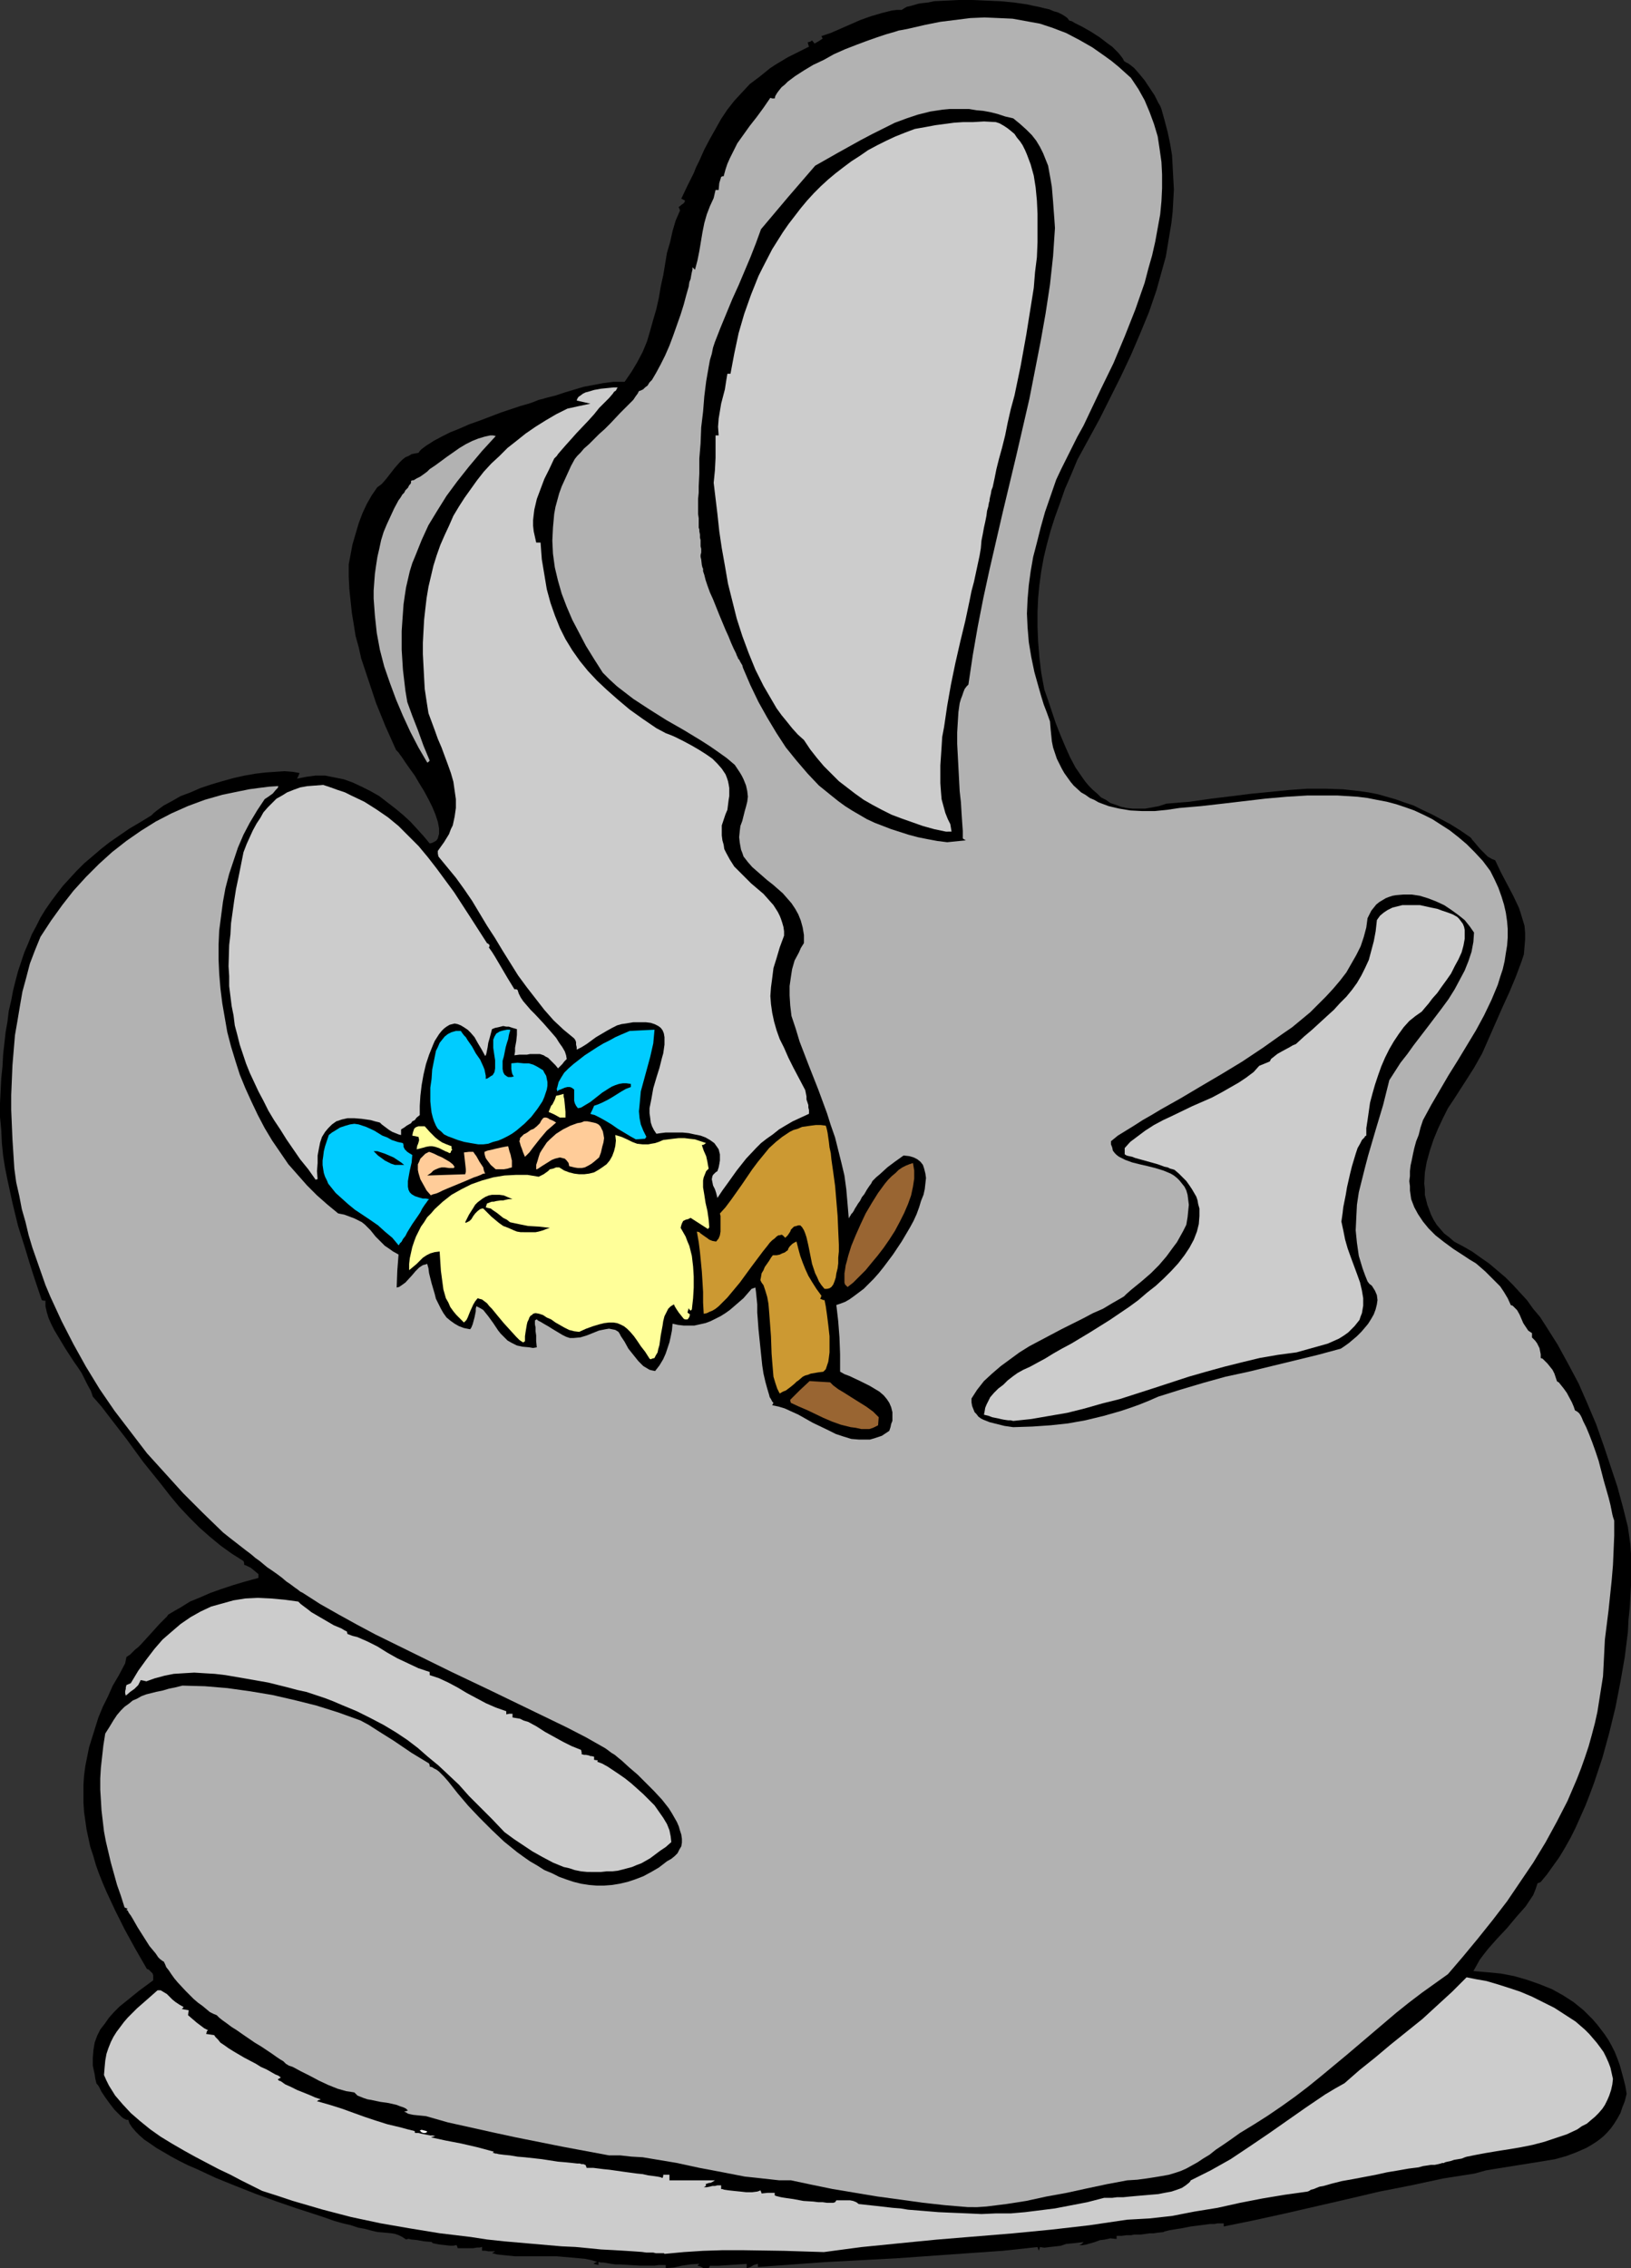 <?xml version="1.0" encoding="UTF-8" standalone="no"?>
<svg
   version="1.0"
   width="111.952mm"
   height="155.668mm"
   id="svg28"
   sodipodi:docname="Sculptor 07.wmf"
   xmlns:inkscape="http://www.inkscape.org/namespaces/inkscape"
   xmlns:sodipodi="http://sodipodi.sourceforge.net/DTD/sodipodi-0.dtd"
   xmlns="http://www.w3.org/2000/svg"
   xmlns:svg="http://www.w3.org/2000/svg">
  <rect width="100%" height="100%" fill="#333333" stroke="none"/>
  <sodipodi:namedview
     id="namedview28"
     pagecolor="#ffffff"
     bordercolor="#000000"
     borderopacity="0.25"
     inkscape:showpageshadow="2"
     inkscape:pageopacity="0.0"
     inkscape:pagecheckerboard="0"
     inkscape:deskcolor="#d1d1d1"
     inkscape:document-units="mm" />
  <defs
     id="defs1">
    <pattern
       id="WMFhbasepattern"
       patternUnits="userSpaceOnUse"
       width="6"
       height="6"
       x="0"
       y="0" />
  </defs>
  <path
     style="fill:#000000;fill-opacity:1;fill-rule:evenodd;stroke:none"
     d="m 182.401,588.353 -0.162,-0.162 -0.323,-0.162 -0.323,-0.162 h -0.162 l -0.485,-0.162 0.162,-0.162 0.323,-0.323 -2.262,0.162 -2.262,0.323 -2.1,0.485 -2.1,0.162 v -0.808 h -0.808 -0.969 l -1.131,0.162 h -3.716 l -5.331,-0.323 h -1.131 l -1.131,-0.162 -0.969,-0.162 -0.969,-0.162 h -0.646 l -0.646,-0.162 v 0.808 l -0.646,-0.162 -0.646,-0.162 0.485,-0.323 0.485,-0.162 -1.616,-0.485 -1.616,-0.323 -1.777,-0.162 -1.777,-0.162 -3.716,-0.323 h -7.432 -3.393 l -1.616,-0.162 -1.616,-0.162 -1.454,-0.162 -1.292,-0.323 0.323,-0.162 0.485,-0.323 h -1.777 l -0.808,-0.162 h -0.808 v -0.97 l -0.646,0.162 h -0.646 l -0.969,0.162 h -4.039 l -0.162,-0.485 -0.162,-0.323 -0.808,0.162 h -0.808 l -1.454,-0.162 -1.454,-0.162 -1.616,-0.323 -0.162,-0.162 -0.162,-0.162 -1.939,-0.162 -1.777,-0.323 -1.616,-0.162 -0.646,-0.162 -0.646,0.162 -0.969,-0.646 -0.969,-0.485 -0.969,-0.323 -0.969,-0.162 -3.554,-0.323 -1.454,-0.323 -1.777,-0.485 -1.777,-0.323 -1.939,-0.646 -2.1,-0.485 -2.262,-0.646 -2.262,-0.808 -2.423,-0.808 -5.008,-1.616 -5.17,-1.778 -5.331,-1.939 -5.331,-2.101 -5.17,-2.101 -4.847,-2.262 -2.262,-0.97 -2.262,-1.131 -2.1,-1.131 -1.939,-1.131 -1.939,-1.131 -1.616,-1.131 -1.454,-0.97 -1.292,-1.131 -0.969,-0.97 -0.969,-1.131 -0.646,-0.97 -0.323,-0.97 h -0.485 l -0.646,-0.323 -0.485,-0.323 -0.646,-0.646 -1.292,-1.293 -1.131,-1.454 -1.292,-1.778 -0.969,-1.454 -0.323,-0.646 -0.323,-0.646 -0.323,-0.485 -0.323,-0.323 -0.323,-1.293 -0.162,-1.131 -0.485,-2.262 v -2.101 l 0.162,-1.939 0.323,-1.939 0.646,-1.778 0.808,-1.616 1.131,-1.454 1.131,-1.616 1.292,-1.454 1.454,-1.454 1.616,-1.293 3.393,-2.747 3.716,-2.747 v -0.646 -0.646 l -0.162,-0.485 -0.323,-0.323 -0.646,-0.646 -0.323,-0.162 h -0.162 l -3.07,-5.332 -2.747,-5.009 -2.423,-4.848 -2.262,-4.848 -0.969,-2.262 -0.969,-2.424 -0.808,-2.262 -0.646,-2.262 -0.808,-2.424 -0.485,-2.262 -0.485,-2.262 -0.323,-2.262 -0.323,-2.262 -0.162,-2.424 v -2.262 -2.424 l 0.162,-2.424 0.323,-2.424 0.485,-2.424 0.485,-2.424 0.808,-2.585 0.808,-2.585 0.808,-2.585 1.131,-2.747 1.292,-2.585 1.292,-2.909 1.616,-2.747 1.616,-3.07 0.323,-1.616 0.485,-0.323 0.485,-0.323 0.646,-0.646 0.646,-0.646 0.808,-0.646 0.808,-0.808 1.616,-1.778 1.616,-1.778 1.454,-1.616 0.808,-0.808 0.646,-0.646 0.485,-0.485 0.323,-0.485 1.616,-0.97 1.454,-0.808 2.585,-1.616 2.747,-1.131 2.585,-1.131 2.747,-0.97 2.908,-0.97 3.231,-0.97 1.777,-0.485 1.777,-0.485 v -0.97 l -0.969,-0.808 -0.969,-0.808 -0.969,-0.485 -0.323,-0.162 -0.485,-0.162 v -0.485 l -0.162,-0.485 -3.07,-1.939 -2.908,-2.101 -2.747,-2.262 -2.747,-2.424 -2.585,-2.585 -2.585,-2.747 -2.423,-2.909 -2.262,-2.909 -4.685,-5.817 -4.362,-5.979 -4.362,-5.656 -2.1,-2.747 -2.262,-2.585 -0.485,-1.454 -0.808,-1.454 -0.808,-1.616 -0.808,-1.616 -0.969,-1.454 -1.131,-1.616 -2.1,-3.232 -1.939,-3.232 -0.969,-1.616 -0.808,-1.616 -0.646,-1.454 -0.485,-1.616 -0.323,-1.454 v -1.454 h -0.485 l -0.485,-0.162 L 9.694,333.847 8.563,330.454 7.593,327.384 6.624,324.152 4.685,318.011 3.231,312.032 1.939,306.054 1.292,302.822 0.808,299.752 0.485,296.52 0.323,293.126 0,289.733 v -3.555 l 0.162,-3.232 0.162,-3.232 0.323,-3.07 0.162,-3.07 0.323,-2.909 0.323,-2.909 0.485,-2.747 0.323,-2.747 0.646,-2.747 0.485,-2.585 0.646,-2.585 0.646,-2.424 0.808,-2.424 0.808,-2.424 0.969,-2.262 0.969,-2.424 1.131,-2.101 1.131,-2.262 1.292,-2.101 1.454,-2.101 1.454,-1.939 1.616,-2.101 1.777,-1.939 1.777,-1.939 1.939,-1.939 2.1,-1.778 2.262,-1.939 2.262,-1.778 2.585,-1.778 2.585,-1.778 2.747,-1.616 2.908,-1.778 0.646,-0.646 0.808,-0.646 1.777,-1.293 2.1,-1.131 2.262,-1.293 2.585,-0.97 2.585,-1.131 2.908,-0.97 2.747,-0.808 2.908,-0.808 2.908,-0.646 2.747,-0.485 2.747,-0.323 2.423,-0.162 2.423,-0.162 2.1,0.162 0.969,0.162 0.808,0.162 -0.323,0.808 -0.323,0.646 2.423,-0.485 2.423,-0.323 h 2.423 l 2.423,0.485 2.423,0.485 2.262,0.808 2.423,1.131 2.262,1.131 2.262,1.293 2.1,1.616 2.1,1.616 1.939,1.616 1.939,1.778 1.777,1.939 1.616,1.778 1.616,1.939 0.646,-0.162 0.646,-0.323 0.485,-0.323 0.323,-0.485 0.162,-0.646 0.162,-0.485 v -1.454 l -0.162,-0.97 -0.162,-0.808 -0.646,-1.939 -0.808,-1.939 -0.969,-1.939 -1.131,-2.101 -1.292,-2.101 -1.131,-1.939 -1.292,-1.778 -1.131,-1.616 -0.969,-1.454 -0.485,-0.646 -0.323,-0.485 -0.323,-0.323 -0.323,-0.323 -2.747,-6.14 -2.423,-5.979 -1.939,-5.817 -1.939,-5.817 -0.646,-2.909 -0.808,-2.909 -0.485,-3.07 -0.485,-2.909 -0.323,-3.07 -0.323,-3.07 -0.162,-3.232 v -3.232 l 0.485,-2.585 0.485,-2.585 0.808,-2.747 0.808,-2.747 0.969,-2.585 1.131,-2.424 1.292,-2.262 1.454,-2.101 0.485,-0.323 0.646,-0.485 1.131,-1.293 1.131,-1.454 1.131,-1.454 1.292,-1.454 0.646,-0.646 0.808,-0.646 0.808,-0.323 0.808,-0.485 0.808,-0.162 0.969,-0.162 0.323,-0.485 0.485,-0.485 0.646,-0.485 0.646,-0.485 0.808,-0.485 0.969,-0.646 2.1,-1.131 2.262,-1.131 2.423,-0.97 2.585,-1.131 2.747,-0.97 5.493,-2.101 2.423,-0.808 2.423,-0.808 2.262,-0.646 0.969,-0.323 0.808,-0.323 0.808,-0.323 0.646,-0.162 0.646,-0.162 0.485,-0.162 2.585,-0.646 2.423,-0.808 4.847,-1.454 2.585,-0.485 2.585,-0.485 2.585,-0.323 h 2.908 l 1.777,-2.585 1.454,-2.424 1.454,-2.747 1.131,-2.747 0.808,-2.747 0.808,-2.909 0.808,-2.747 0.646,-2.909 0.485,-2.909 0.646,-2.909 0.969,-5.817 0.808,-2.747 0.646,-2.909 0.808,-2.747 1.131,-2.585 -0.162,-0.485 -0.162,-0.323 v -0.162 l 0.323,-0.162 0.323,-0.323 0.485,-0.323 0.323,-0.323 0.162,-0.485 -0.969,-0.485 1.616,-3.393 1.616,-3.232 0.646,-1.616 0.808,-1.616 1.292,-2.909 1.454,-2.747 1.454,-2.585 1.454,-2.585 1.616,-2.424 1.777,-2.262 1.939,-2.101 2.1,-2.262 2.585,-1.939 2.585,-2.101 1.454,-0.97 1.616,-0.97 1.616,-0.97 1.616,-0.808 1.939,-0.97 1.939,-0.97 -0.162,-0.485 -0.162,-0.646 0.646,-0.162 0.485,-0.323 0.646,0.808 1.131,-0.646 0.969,-0.646 -0.162,-0.323 -0.162,-0.323 2.423,-0.808 2.585,-1.131 2.585,-1.131 2.585,-1.131 2.747,-0.97 2.747,-0.808 1.292,-0.323 1.292,-0.323 1.292,-0.162 h 1.292 l 0.485,-0.323 0.808,-0.485 0.808,-0.162 1.131,-0.323 1.131,-0.323 1.131,-0.162 1.454,-0.162 1.454,-0.323 L 245.41,0.162 248.802,0 h 3.554 l 3.554,0.162 3.716,0.162 3.393,0.323 3.393,0.485 1.454,0.323 1.616,0.323 1.292,0.323 1.454,0.323 1.131,0.485 1.131,0.323 0.969,0.485 0.808,0.485 0.646,0.485 0.485,0.646 0.646,0.162 0.808,0.485 0.969,0.485 0.969,0.485 2.262,1.293 2.262,1.454 2.1,1.616 1.131,0.808 0.808,0.808 0.808,0.808 0.646,0.808 0.485,0.646 0.323,0.646 0.485,0.323 0.646,0.323 0.646,0.485 0.808,0.646 1.292,1.454 1.454,1.778 1.292,1.939 1.292,1.939 0.969,1.939 0.485,0.808 0.323,0.808 0.808,2.909 0.808,3.07 0.646,3.07 0.485,2.909 0.162,2.909 0.162,3.07 0.162,2.909 -0.162,2.909 -0.162,2.909 -0.323,2.909 -0.969,5.817 -0.485,2.909 -0.808,2.909 -1.616,5.817 -1.939,5.656 -2.262,5.494 -2.423,5.656 -2.585,5.494 -2.747,5.494 -2.747,5.494 -5.816,10.665 -1.616,3.878 -1.616,3.717 -1.292,3.717 -1.292,3.555 -1.131,3.555 -0.969,3.555 -0.808,3.393 -0.646,3.555 -0.485,3.555 -0.323,3.393 -0.162,3.717 v 3.717 l 0.162,3.878 0.323,4.04 0.485,4.04 0.808,4.363 0.969,2.747 0.969,2.909 0.969,2.909 1.131,2.909 1.292,3.07 1.292,2.909 1.454,2.747 1.777,2.585 0.808,1.131 0.969,1.131 0.969,0.97 1.131,0.97 0.969,0.97 1.292,0.646 1.131,0.808 1.454,0.485 1.292,0.485 1.454,0.323 1.616,0.162 h 1.454 1.777 l 1.777,-0.323 1.777,-0.323 1.939,-0.646 5.978,-0.485 5.655,-0.808 5.331,-0.646 5.17,-0.646 5.008,-0.485 4.847,-0.485 4.685,-0.323 h 4.524 l 4.685,0.162 4.362,0.485 2.262,0.323 2.423,0.485 2.262,0.646 2.262,0.646 2.262,0.808 2.423,0.808 2.262,1.131 2.423,1.131 2.423,1.293 2.423,1.293 2.585,1.616 2.585,1.778 0.162,0.162 0.162,0.162 0.162,0.323 0.323,0.323 0.808,0.97 0.969,1.131 0.969,0.97 0.969,0.97 1.131,0.646 0.485,0.162 0.323,0.162 1.454,3.07 3.231,6.14 1.454,3.07 0.485,1.454 0.485,1.616 0.485,1.616 0.162,1.778 v 1.778 l -0.162,1.939 -0.162,1.939 -0.646,1.939 -1.454,3.878 -1.616,3.878 -1.777,3.878 -1.777,4.04 -1.777,4.04 -1.777,4.04 -2.1,3.717 -2.262,3.555 -1.454,2.262 -1.454,2.262 -1.616,2.424 -1.292,2.585 -1.292,2.747 -1.131,2.747 -0.969,2.909 -0.808,2.909 -0.485,2.747 -0.162,2.909 0.162,1.454 v 1.454 l 0.646,2.585 0.485,1.293 0.485,1.293 0.646,1.293 0.808,1.293 0.969,1.131 0.969,1.131 1.292,0.97 1.292,1.131 2.423,1.293 2.262,1.293 2.262,1.616 2.1,1.454 2.1,1.778 2.1,1.778 1.939,1.939 3.716,4.04 1.616,2.262 1.777,2.101 1.454,2.262 3.07,4.848 2.747,5.009 2.747,5.171 2.262,5.171 2.262,5.333 1.939,5.494 1.777,5.333 1.777,5.333 1.454,5.333 1.292,5.171 0.323,2.262 0.323,2.262 0.162,2.424 v 2.747 5.494 l -0.162,2.909 -0.162,2.909 -0.323,3.07 -0.162,3.232 -0.808,6.464 -1.131,6.464 -1.292,6.625 -1.616,6.625 -1.777,6.464 -2.1,6.302 -1.131,3.07 -1.131,2.909 -1.292,2.909 -1.292,2.909 -1.292,2.585 -1.454,2.585 -1.454,2.424 -1.616,2.262 -1.616,2.262 -1.616,1.939 -0.323,0.162 -0.485,0.162 -0.485,1.454 -0.646,1.616 -0.969,1.454 -0.969,1.454 -1.131,1.293 -1.292,1.454 -2.423,2.909 -2.585,2.747 -2.423,2.747 -1.131,1.454 -0.969,1.293 -0.808,1.454 -0.808,1.454 3.716,0.323 3.393,0.323 3.393,0.646 3.393,0.97 3.231,1.131 3.231,1.293 2.908,1.616 2.747,1.778 2.585,2.101 2.262,2.262 1.131,1.293 1.131,1.454 0.969,1.293 0.969,1.454 0.808,1.454 0.808,1.616 0.646,1.616 0.646,1.778 0.485,1.778 0.485,1.778 0.485,1.939 0.323,1.939 -0.485,1.939 -0.646,1.616 -0.485,1.454 -0.808,1.454 -0.808,1.293 -0.808,1.131 -0.969,1.131 -0.969,0.97 -0.969,0.808 -1.131,0.808 -1.292,0.808 -1.131,0.646 -2.585,1.131 -2.585,0.97 -2.908,0.808 -2.908,0.485 -12.117,1.939 -2.908,0.485 -2.908,0.808 -8.24,1.293 -8.24,1.778 -8.24,1.616 -8.24,1.939 -16.156,3.717 -8.078,1.778 -7.916,1.616 v -0.808 h -1.616 l -0.808,0.162 h -1.131 l -2.423,0.323 -2.585,0.323 -2.423,0.485 -1.131,0.162 -0.969,0.162 -0.969,0.162 -0.646,0.162 -0.646,0.162 -0.323,0.162 -1.454,0.162 -1.131,0.162 h -0.969 l -1.131,0.162 -1.292,0.162 h -0.646 -0.969 l -0.808,0.162 h -1.131 l -1.292,0.162 h -1.292 v 0.808 l -1.616,-0.162 -1.454,0.323 -1.292,0.162 -1.292,0.485 -1.131,0.323 -1.131,0.323 -0.969,0.162 h -0.808 l 0.646,-0.323 0.485,-0.485 -1.454,0.162 -1.454,0.162 -1.616,0.162 -1.454,0.485 -1.454,0.162 -1.454,0.162 -1.292,0.162 -1.131,-0.162 -0.162,0.485 -0.162,0.485 -0.162,-0.485 -0.162,-0.485 -9.047,0.97 -9.209,0.646 -18.256,1.293 -18.256,0.97 -8.886,0.646 -8.886,0.646 v -0.808 l -0.646,0.162 -0.485,0.162 -0.808,0.485 -0.969,0.323 v -1.131 l -4.847,0.323 -2.423,0.162 h -2.262 l -0.323,0.646 z"
     id="path1" />
  <path
     style="fill:#cccccc;fill-opacity:1;fill-rule:evenodd;stroke:none"
     d="m 172.546,584.637 h -0.162 l -0.162,-0.162 h -0.485 -0.323 -0.646 -0.646 l -0.646,-0.162 h -0.969 -0.808 l -1.131,-0.162 -2.262,-0.162 -2.585,-0.162 -2.747,-0.162 -3.07,-0.162 -3.231,-0.323 -3.393,-0.323 -3.554,-0.162 -7.432,-0.646 -7.432,-0.646 -4.524,-0.485 -4.201,-0.646 -4.039,-0.485 -4.039,-0.485 -7.916,-1.293 -7.432,-1.293 -7.593,-1.616 -7.432,-1.939 -3.877,-1.131 -3.877,-1.131 -3.877,-1.293 -4.039,-1.293 -2.585,-1.293 -2.908,-1.454 -2.747,-1.454 -3.07,-1.454 -6.139,-3.232 -2.908,-1.616 -3.07,-1.778 -2.908,-1.778 -2.747,-1.939 -2.585,-2.101 -2.423,-2.101 -2.1,-2.262 -1.939,-2.262 -0.808,-1.293 -0.808,-1.293 -0.646,-1.293 -0.646,-1.454 0.162,-1.939 0.162,-1.778 0.323,-1.778 0.485,-1.454 0.646,-1.616 0.646,-1.293 0.808,-1.293 0.969,-1.293 0.969,-1.293 0.969,-1.131 2.423,-2.424 1.292,-1.131 1.292,-1.131 2.747,-2.424 h 0.808 l 0.808,0.485 0.808,0.485 0.646,0.646 0.808,0.808 0.808,0.646 0.969,0.646 1.131,0.646 -0.323,0.323 -0.162,0.162 0.808,0.162 0.969,0.162 -0.162,1.293 1.131,0.97 1.131,0.97 1.292,0.97 0.646,0.485 0.969,0.485 -0.323,0.323 v 0.162 l -0.162,0.485 2.1,0.323 0.323,0.485 0.646,0.646 0.646,0.808 0.969,0.646 1.131,0.808 1.292,0.808 2.747,1.616 3.07,1.616 1.292,0.808 1.454,0.646 1.131,0.646 1.131,0.646 0.808,0.323 0.646,0.485 -0.808,0.485 0.323,0.323 0.485,0.162 1.131,0.808 1.454,0.646 1.616,0.808 3.231,1.293 1.454,0.646 1.454,0.485 -0.323,0.162 h -0.162 l -0.485,0.323 3.393,0.97 3.07,0.97 5.816,2.101 2.908,0.97 3.07,0.97 3.393,0.808 1.777,0.485 1.939,0.485 v 0.323 l 0.162,0.162 h 0.808 l 0.646,0.162 0.808,0.162 1.616,0.323 h 0.646 l 0.646,0.162 -0.646,0.162 -0.485,0.162 3.716,0.808 4.201,0.808 4.201,0.97 4.201,1.131 -0.162,0.162 -0.162,0.162 h 0.323 l 0.323,0.162 h 0.323 l 0.646,0.162 1.292,0.162 1.616,0.162 1.939,0.323 1.939,0.162 4.362,0.485 2.1,0.323 2.1,0.323 1.939,0.162 1.616,0.162 1.454,0.162 h 0.646 l 0.485,0.162 h 0.485 l 0.323,0.162 h 0.162 l 0.162,0.323 0.162,0.485 h 0.969 0.808 l 1.292,0.162 1.292,0.162 1.616,0.162 3.393,0.485 3.554,0.485 1.616,0.162 1.454,0.323 1.292,0.162 1.131,0.162 0.808,0.162 0.323,0.162 h 0.162 l 0.162,-0.485 v -0.323 h 1.616 v 1.454 h 2.908 2.747 2.908 3.231 l -0.485,0.323 -0.323,0.162 -0.323,0.162 h -0.323 l -0.485,0.162 -0.485,0.162 0.162,0.323 -0.323,0.323 -0.323,0.162 h 0.808 l 0.808,-0.162 0.646,-0.162 h 0.646 l 0.646,-0.162 h 0.969 v 0.97 h 0.323 l 0.485,0.162 1.131,0.162 1.454,0.162 1.616,0.162 1.454,0.162 h 1.616 l 1.292,-0.162 0.485,-0.162 0.323,-0.162 0.162,0.323 0.162,0.485 1.616,-0.162 h 1.777 v 0.162 0.485 l 0.323,0.162 0.646,0.162 0.646,0.162 0.969,0.162 1.131,0.162 1.131,0.162 2.585,0.485 2.585,0.162 1.292,0.162 h 1.131 l 1.131,0.162 h 1.616 l 0.485,-0.162 0.323,-0.485 h 1.454 1.454 0.646 l 0.808,0.162 0.808,0.323 0.646,0.485 4.524,0.485 4.201,0.485 2.1,0.162 1.939,0.323 4.039,0.323 3.877,0.323 3.716,0.162 3.877,0.162 3.554,0.162 3.716,-0.162 h 3.877 l 3.716,-0.323 3.877,-0.485 3.877,-0.485 4.201,-0.808 4.201,-0.808 4.362,-1.131 h 0.808 1.292 l 1.292,-0.162 h 1.616 l 1.616,-0.162 1.777,-0.162 3.716,-0.323 1.939,-0.162 1.616,-0.323 1.777,-0.323 1.454,-0.485 1.292,-0.485 0.969,-0.646 0.808,-0.646 0.323,-0.323 0.162,-0.323 2.585,-1.293 2.585,-1.293 2.585,-1.454 2.585,-1.454 4.847,-3.232 5.008,-3.393 9.694,-6.787 5.008,-3.393 2.423,-1.454 2.585,-1.454 3.877,-3.393 4.039,-3.232 4.039,-3.393 8.24,-6.625 3.877,-3.555 3.877,-3.555 3.716,-3.717 2.423,0.485 2.747,0.485 2.747,0.808 3.07,0.97 2.908,0.97 3.07,1.293 2.908,1.454 2.908,1.454 2.747,1.778 2.747,1.778 2.423,2.101 1.131,1.131 0.969,1.131 0.969,1.131 0.969,1.293 0.808,1.131 0.646,1.293 0.646,1.454 0.485,1.293 0.323,1.454 0.323,1.454 -0.162,1.454 -0.323,1.454 -0.485,1.454 -0.485,1.131 -0.646,1.293 -0.646,0.97 -0.969,1.131 -0.969,0.97 -0.969,0.808 -1.131,0.97 -1.292,0.646 -1.131,0.808 -2.747,1.293 -2.908,0.97 -2.908,0.97 -3.07,0.808 -3.231,0.646 -2.908,0.485 -3.07,0.485 -2.908,0.485 -2.585,0.485 -2.423,0.485 -0.485,0.162 -0.808,0.323 -1.939,0.323 -0.969,0.323 -0.808,0.162 -0.646,0.162 -0.162,0.162 h -0.162 -0.323 l -0.485,0.162 -0.646,0.162 -0.808,0.162 h -0.969 l -0.969,0.162 -1.131,0.162 -1.131,0.323 -2.585,0.323 -2.747,0.485 -2.908,0.485 -2.908,0.646 -5.978,1.131 -2.747,0.485 -2.585,0.646 -2.262,0.646 -0.969,0.162 -0.808,0.323 -0.808,0.323 -0.646,0.162 -0.485,0.323 -0.485,0.162 -5.816,0.808 -5.816,0.97 -5.816,1.131 -5.816,1.293 -5.978,0.97 -5.816,1.131 -5.816,0.646 -2.908,0.162 -2.908,0.162 -9.855,1.454 -9.855,1.131 -10.017,0.97 -19.71,1.616 -9.855,0.97 -9.694,0.97 -9.694,1.293 -5.17,-0.162 -5.17,-0.162 -10.663,-0.162 h -5.331 l -5.008,0.162 -5.008,0.323 z"
     id="path2" />
  <path
     style="fill:#b2b2b2;fill-opacity:1;fill-rule:evenodd;stroke:none"
     d="m 251.064,572.517 -5.816,-0.485 -5.816,-0.646 -5.816,-0.808 -5.978,-0.808 -5.816,-0.97 -5.816,-0.97 -5.493,-1.131 -5.331,-1.131 h -3.07 l -2.908,-0.323 -2.908,-0.323 -3.07,-0.323 -5.816,-1.131 -5.978,-1.131 -5.978,-1.293 -5.816,-0.97 -2.908,-0.485 -2.908,-0.162 -2.908,-0.323 h -2.908 l -12.117,-2.262 -12.117,-2.424 -5.978,-1.293 -5.816,-1.293 -5.816,-1.293 -5.655,-1.616 -1.616,-0.162 -1.616,-0.162 -0.808,-0.162 -0.646,-0.162 -0.485,-0.323 -0.485,-0.162 0.485,-0.162 0.485,-0.162 -0.485,-0.485 -0.646,-0.323 -0.969,-0.323 -0.808,-0.323 -2.1,-0.485 -2.262,-0.323 -2.262,-0.485 -0.969,-0.162 -0.969,-0.323 -0.808,-0.323 -0.808,-0.323 -0.485,-0.485 -0.323,-0.323 -0.969,-0.162 -1.131,-0.162 -1.131,-0.323 -1.131,-0.323 -2.423,-0.97 -2.423,-1.131 -2.423,-1.293 -2.262,-1.131 -2.1,-1.131 -0.969,-0.323 -0.808,-0.485 v 0 l -0.162,-0.162 -0.162,-0.162 -0.323,-0.323 -0.808,-0.485 -0.969,-0.646 -1.131,-0.808 -1.454,-0.97 -1.454,-0.97 -1.616,-0.97 -3.07,-2.101 -1.616,-1.131 -1.292,-0.808 -1.292,-0.97 -1.131,-0.808 -0.808,-0.646 -0.323,-0.323 -0.323,-0.323 -0.808,-0.323 -0.969,-0.485 -0.969,-0.808 -0.969,-0.808 -1.131,-0.808 -1.131,-0.97 -2.1,-2.101 -2.1,-2.262 -0.808,-0.97 -0.808,-1.131 -0.646,-0.97 -0.646,-0.808 -0.323,-0.808 -0.323,-0.646 -0.323,-0.162 -0.646,-0.485 -0.485,-0.485 -0.646,-0.97 -0.808,-0.97 -0.808,-0.97 -3.07,-4.848 -0.646,-1.131 -0.646,-1.131 -0.485,-0.808 -0.485,-0.646 -0.323,-0.646 -0.323,-0.162 0.162,-0.162 0.162,-0.162 -0.485,-0.162 -0.323,-0.162 -0.969,-3.07 -0.969,-2.747 -0.808,-2.909 -0.808,-2.909 -0.646,-2.747 -0.646,-2.747 -0.485,-2.585 -0.323,-2.747 -0.323,-2.747 -0.162,-2.747 -0.162,-2.585 v -2.909 l 0.162,-2.747 0.323,-2.909 0.323,-2.909 0.485,-3.07 1.131,-1.778 0.969,-1.616 0.969,-1.454 0.969,-1.131 0.969,-0.97 1.131,-0.808 0.969,-0.808 1.131,-0.485 1.131,-0.646 1.292,-0.485 1.292,-0.323 1.292,-0.323 1.616,-0.323 1.616,-0.485 1.616,-0.323 1.939,-0.485 5.816,0.162 5.816,0.485 5.816,0.808 5.816,0.97 5.655,1.293 5.816,1.454 5.655,1.778 5.816,2.101 2.1,1.131 2.262,1.454 4.362,2.747 4.524,3.07 4.524,2.747 0.162,0.485 v 0.323 l 0.646,0.162 0.485,0.323 0.646,0.323 0.646,0.485 1.292,1.293 1.131,1.293 2.423,3.07 2.747,3.232 2.908,3.07 3.07,3.07 3.231,3.07 3.393,2.747 1.777,1.293 1.616,1.131 1.939,1.131 1.777,1.131 1.939,0.808 1.939,0.97 1.777,0.646 1.939,0.646 1.939,0.485 2.1,0.323 1.939,0.162 h 1.939 l 2.1,-0.162 1.939,-0.323 2.1,-0.485 1.939,-0.646 2.1,-0.808 2.1,-1.131 1.939,-1.131 2.1,-1.616 1.131,-0.646 0.808,-0.646 0.808,-0.808 0.485,-0.97 0.485,-0.808 0.162,-0.97 v -0.97 l -0.162,-1.131 -0.323,-0.97 -0.323,-1.131 -0.485,-1.131 -0.646,-1.131 -0.646,-1.131 -0.808,-1.293 -1.777,-2.262 -2.1,-2.262 -2.1,-2.101 -2.1,-2.101 -2.262,-1.939 -1.939,-1.778 -0.808,-0.646 -0.969,-0.808 -0.808,-0.485 -0.646,-0.485 -0.646,-0.485 -0.485,-0.323 -4.847,-2.747 -5.008,-2.585 -10.017,-4.848 -10.017,-4.848 -9.855,-4.686 -9.855,-4.848 -9.855,-4.848 -4.847,-2.585 -4.685,-2.585 -4.847,-2.747 -4.524,-2.909 -0.323,-0.162 -0.323,-0.162 -0.808,-0.646 -0.485,-0.323 -0.646,-0.485 -0.646,-0.485 -0.969,-0.646 -1.131,-0.97 -1.292,-0.97 -1.616,-1.131 -0.969,-0.646 -0.969,-0.808 -0.969,-0.808 -1.131,-0.808 -1.131,-0.97 -1.292,-0.97 -1.454,-1.131 -1.454,-1.131 -1.454,-1.131 -1.616,-1.293 -5.17,-5.009 -5.17,-5.171 -4.685,-5.171 -4.685,-5.171 -4.201,-5.494 -4.201,-5.494 -3.877,-5.656 -3.554,-5.817 -3.231,-5.817 -3.07,-5.979 -2.908,-6.302 -1.292,-3.07 -1.131,-3.232 -1.131,-3.232 -1.131,-3.232 -0.969,-3.232 -0.808,-3.393 -0.969,-3.393 -0.646,-3.393 -0.808,-3.555 -0.485,-3.555 -0.485,-7.595 -0.323,-7.595 v -3.878 l 0.162,-3.878 0.162,-3.878 0.323,-3.878 0.323,-3.878 0.646,-3.717 0.646,-3.878 0.646,-3.717 0.969,-3.555 0.969,-3.717 1.292,-3.393 1.454,-3.555 2.747,-4.201 2.908,-4.04 2.908,-3.717 3.231,-3.555 3.393,-3.393 3.393,-3.07 3.716,-2.909 3.716,-2.585 3.877,-2.424 4.039,-2.101 4.362,-1.939 4.362,-1.616 4.524,-1.293 4.685,-0.97 2.423,-0.485 2.423,-0.323 2.585,-0.323 2.423,-0.162 -0.162,0.485 -0.485,0.485 -0.808,0.97 -1.131,0.808 -0.969,0.646 -1.939,2.909 -1.939,3.232 -1.616,3.07 -1.454,3.393 -1.131,3.393 -1.131,3.393 -0.969,3.717 -0.646,3.555 -0.485,3.717 -0.485,3.717 -0.162,3.717 v 3.717 l 0.162,3.717 0.323,3.878 0.485,3.878 0.646,3.717 0.646,3.717 0.969,3.717 1.131,3.717 1.131,3.555 1.454,3.555 1.616,3.555 1.616,3.393 1.777,3.393 1.939,3.232 2.1,3.07 2.1,3.07 2.423,2.747 2.423,2.747 2.585,2.585 2.747,2.424 2.747,2.262 1.616,0.323 1.292,0.485 1.292,0.485 0.969,0.485 0.969,0.485 0.808,0.646 1.454,1.454 1.292,1.616 1.616,1.616 0.808,0.808 0.969,0.646 1.131,0.808 1.454,0.808 -0.323,4.201 -0.162,4.363 0.646,-0.162 0.485,-0.323 1.131,-0.808 1.777,-1.939 0.808,-0.97 0.969,-0.97 0.969,-0.646 0.646,-0.162 0.485,-0.162 0.323,1.131 0.162,1.293 0.646,2.585 0.808,2.747 0.323,1.293 0.646,1.293 0.646,1.293 0.646,1.131 0.808,1.131 0.969,0.808 1.131,0.808 1.131,0.646 1.292,0.485 1.616,0.323 0.323,-0.485 0.323,-0.808 0.485,-1.778 0.162,-0.808 0.162,-0.808 v -0.646 l 0.162,-0.646 0.969,0.485 0.808,0.485 0.646,0.808 0.646,0.808 1.292,1.778 1.292,1.939 0.646,0.808 0.969,0.97 0.808,0.808 1.131,0.646 1.292,0.646 1.454,0.323 1.777,0.162 0.969,0.162 0.969,-0.162 -0.162,-1.616 v -1.454 l -0.162,-1.131 v -0.97 l -0.162,-0.808 v -0.97 l 0.162,-0.162 0.323,-0.162 0.323,0.323 0.646,0.323 0.808,0.485 1.131,0.646 1.292,0.808 1.616,0.97 0.808,0.485 0.969,0.485 0.969,0.323 h 0.969 l 1.777,-0.162 1.616,-0.485 3.231,-1.293 1.616,-0.323 0.969,-0.162 0.808,0.162 0.808,0.162 0.808,0.485 0.323,0.485 0.323,0.646 0.969,1.454 0.969,1.778 1.292,1.616 1.292,1.616 0.646,0.646 0.646,0.646 0.808,0.485 0.808,0.485 0.646,0.162 0.808,0.162 1.131,-1.454 0.969,-1.616 0.646,-1.454 0.485,-1.454 0.485,-1.454 0.323,-1.454 0.323,-1.616 0.162,-1.778 1.454,0.323 1.454,0.162 h 1.454 1.292 l 1.454,-0.323 1.454,-0.323 1.292,-0.485 1.292,-0.646 1.292,-0.646 1.292,-0.808 1.131,-0.808 1.131,-0.97 2.423,-2.101 2.1,-2.424 0.485,-0.162 0.485,-0.162 0.162,1.131 0.162,1.616 0.162,1.616 v 2.101 l 0.162,2.101 0.162,2.262 0.485,4.686 0.485,4.686 0.323,2.101 0.485,2.101 0.485,1.778 0.485,1.616 0.162,0.646 0.323,0.485 0.323,0.646 0.323,0.323 -0.323,0.646 1.616,0.323 1.616,0.485 1.777,0.808 1.777,0.808 3.716,2.101 4.039,1.939 1.939,0.97 1.939,0.646 2.1,0.646 1.939,0.162 h 1.939 0.969 l 1.131,-0.323 0.969,-0.323 0.969,-0.323 0.969,-0.646 0.969,-0.646 0.323,-0.97 0.162,-0.808 0.323,-0.808 v -0.808 -1.454 l -0.323,-1.293 -0.485,-1.131 -0.646,-0.97 -0.808,-0.97 -1.131,-0.97 -2.423,-1.454 -2.585,-1.293 -2.747,-1.293 -1.292,-0.485 -1.131,-0.646 v -4.525 l -0.162,-4.363 -0.323,-4.201 -0.485,-4.201 0.969,-0.323 1.292,-0.485 1.131,-0.646 1.131,-0.808 1.292,-0.97 1.292,-0.97 1.292,-1.293 1.292,-1.293 1.292,-1.454 1.292,-1.616 2.423,-3.232 2.262,-3.393 2.1,-3.555 0.969,-1.778 0.808,-1.778 0.646,-1.778 0.485,-1.616 0.646,-1.616 0.323,-1.454 0.162,-1.454 0.162,-1.454 -0.162,-1.131 -0.323,-1.293 -0.323,-0.97 -0.646,-0.808 -0.808,-0.646 -0.969,-0.485 -1.131,-0.323 -1.454,-0.162 -1.131,0.808 -1.131,0.808 -1.939,1.454 -1.939,1.778 -0.969,0.808 -0.969,0.97 -0.323,0.646 -0.485,0.646 -0.646,0.97 -0.646,1.131 -0.646,0.808 -0.485,0.97 -0.485,0.646 -0.485,0.808 -0.323,0.485 -0.323,0.646 -0.323,0.485 -0.323,0.323 -0.162,0.323 -0.323,0.485 -0.162,0.323 -0.323,-3.878 -0.323,-3.717 -0.485,-3.555 -0.808,-3.393 -0.808,-3.232 -0.808,-3.232 -1.131,-3.232 -0.969,-3.07 -2.262,-6.14 -2.423,-6.14 -2.423,-6.302 -0.969,-3.232 -1.131,-3.393 -0.323,-2.747 -0.162,-2.585 v -2.424 l 0.323,-2.262 0.323,-2.101 0.646,-2.262 1.131,-2.101 0.485,-1.131 0.808,-1.293 v -0.97 -1.131 l -0.323,-1.939 -0.485,-1.778 -0.646,-1.616 -0.808,-1.454 -0.969,-1.454 -1.131,-1.293 -1.131,-1.293 -2.585,-2.262 -1.454,-1.131 -1.292,-1.131 -2.585,-2.262 -1.131,-1.293 -1.131,-1.454 -0.323,-0.97 -0.323,-0.808 -0.323,-1.778 -0.162,-1.454 0.162,-1.616 0.162,-1.293 0.485,-1.293 0.323,-1.293 0.323,-1.293 0.323,-1.131 0.323,-1.293 0.162,-1.293 -0.162,-1.454 -0.323,-1.454 -0.323,-0.808 -0.323,-0.808 -0.485,-0.97 -0.485,-0.808 -0.646,-0.97 -0.646,-0.97 -2.1,-1.778 -2.262,-1.616 -2.1,-1.454 -2.262,-1.454 -4.524,-2.747 -4.524,-2.585 -4.362,-2.747 -4.201,-2.747 -2.1,-1.616 -2.1,-1.616 -1.939,-1.778 -1.777,-1.778 -2.262,-3.555 -2.1,-3.393 -1.777,-3.393 -1.777,-3.393 -1.454,-3.393 -1.292,-3.393 -0.969,-3.393 -0.808,-3.393 -0.485,-3.555 -0.162,-3.393 0.162,-3.393 0.162,-1.778 0.162,-1.778 0.323,-1.778 0.485,-1.778 0.485,-1.778 0.646,-1.778 0.808,-1.778 0.808,-1.778 0.808,-1.778 0.969,-1.778 0.646,-0.808 0.808,-0.808 0.969,-1.131 1.292,-1.131 1.292,-1.293 1.292,-1.293 1.454,-1.293 1.454,-1.454 2.585,-2.747 1.292,-1.293 1.131,-1.131 0.969,-0.97 0.646,-0.97 0.485,-0.646 0.162,-0.323 0.162,-0.323 0.485,-0.162 0.646,-0.323 0.485,-0.485 0.646,-0.485 0.485,-0.808 0.646,-0.646 1.131,-1.939 1.131,-2.101 1.131,-2.262 1.131,-2.585 0.969,-2.585 1.939,-5.494 0.808,-2.585 0.646,-2.424 0.646,-2.262 0.162,-1.131 0.323,-0.808 0.162,-0.97 0.162,-0.808 0.162,-0.646 V 69.323 l 0.323,0.323 0.323,0.323 0.646,-2.424 0.485,-2.424 0.808,-4.848 0.485,-2.424 0.646,-2.262 0.808,-2.101 0.969,-2.101 0.485,-2.101 h 0.808 l 0.162,-1.778 0.485,-1.616 0.323,-0.162 h 0.323 l 0.485,-1.778 0.485,-1.454 0.646,-1.454 0.646,-1.293 1.292,-2.585 1.616,-2.262 1.616,-2.262 1.777,-2.262 1.777,-2.424 1.777,-2.585 0.485,0.162 h 0.646 l 0.162,-0.646 0.485,-0.808 0.485,-0.646 0.646,-0.808 0.808,-0.646 0.808,-0.808 1.939,-1.454 2.262,-1.454 2.423,-1.454 2.747,-1.293 2.585,-1.454 2.908,-1.293 2.908,-1.131 2.585,-0.97 2.747,-0.97 2.423,-0.808 2.262,-0.646 0.969,-0.323 0.969,-0.162 0.808,-0.162 0.808,-0.162 4.201,-0.97 4.039,-0.808 3.877,-0.485 3.877,-0.485 3.716,-0.162 3.716,0.162 3.554,0.162 3.554,0.646 3.554,0.646 3.393,1.131 3.393,1.293 3.393,1.778 3.393,1.939 3.231,2.262 1.777,1.293 1.777,1.454 1.616,1.454 1.616,1.454 1.939,2.909 1.616,2.909 1.292,3.07 1.131,3.07 0.969,3.232 0.485,3.232 0.485,3.393 0.162,3.232 v 3.555 l -0.162,3.393 -0.323,3.393 -0.646,3.555 -0.646,3.555 -0.808,3.555 -0.969,3.393 -0.969,3.717 -2.423,6.948 -2.747,6.948 -2.908,6.948 -3.231,6.625 -3.07,6.464 -1.454,3.07 -1.616,2.909 -1.454,2.909 -1.454,2.909 -1.292,2.585 -1.292,2.747 -1.454,4.201 -1.454,4.201 -1.131,4.04 -0.969,3.878 -0.969,3.717 -0.646,3.717 -0.485,3.555 -0.323,3.717 -0.162,3.717 0.162,3.555 0.323,3.878 0.646,3.878 0.808,3.878 1.131,4.04 0.646,2.262 0.646,2.101 0.808,2.101 0.808,2.262 0.162,1.939 0.162,1.616 0.162,1.616 0.323,1.616 0.485,1.454 0.485,1.454 0.646,1.293 0.646,1.293 0.646,1.131 0.808,1.131 0.808,1.131 0.808,0.97 1.939,1.778 1.131,0.646 1.131,0.808 1.131,0.485 1.131,0.646 2.585,0.97 2.747,0.646 2.908,0.485 3.07,0.162 h 3.231 l 3.231,-0.323 3.231,-0.485 5.655,-0.485 5.655,-0.646 5.493,-0.646 5.493,-0.646 5.493,-0.485 5.331,-0.323 h 5.331 2.585 l 2.585,0.162 2.585,0.162 2.585,0.323 2.423,0.485 2.585,0.485 2.423,0.646 2.423,0.808 2.262,0.808 2.423,1.131 2.262,1.131 2.262,1.454 2.262,1.454 2.262,1.778 2.1,1.778 2.1,2.101 2.1,2.262 1.939,2.585 1.131,2.262 0.969,2.101 0.808,2.262 0.646,2.101 0.485,2.101 0.323,2.262 0.162,1.939 v 2.262 l -0.162,2.101 -0.323,1.939 -0.323,2.101 -0.485,2.101 -0.646,1.939 -0.646,2.101 -1.616,3.878 -1.939,4.04 -2.1,3.878 -4.685,7.756 -2.423,3.878 -2.262,3.878 -2.262,3.878 -2.1,3.878 -0.646,1.939 -0.485,1.939 -0.646,1.616 -0.485,1.778 -0.323,1.454 -0.323,1.616 -0.323,1.454 -0.162,1.454 v 1.293 l -0.162,1.293 0.162,1.293 v 1.131 l 0.162,1.131 0.162,1.131 0.808,2.101 0.969,1.778 1.292,1.939 1.454,1.778 1.777,1.778 2.262,1.778 2.423,1.778 2.747,1.778 1.454,0.97 1.616,0.97 1.131,0.97 1.292,1.131 2.585,2.585 1.292,1.293 0.969,1.454 0.969,1.616 0.808,1.778 0.485,0.162 0.323,0.323 0.808,0.808 0.646,1.131 0.485,1.131 0.485,1.131 0.646,0.97 0.646,0.97 0.485,0.323 0.485,0.323 v 1.131 l 0.808,0.808 0.485,0.646 0.323,0.646 0.323,0.646 0.162,0.808 0.162,0.808 v 0.97 l 0.485,0.162 0.646,0.646 0.646,0.646 0.646,0.808 0.646,0.808 0.485,0.97 0.323,0.97 0.323,0.97 0.162,0.162 0.323,0.162 0.646,0.808 0.646,0.808 0.808,1.131 1.292,2.424 0.485,1.131 0.323,0.97 0.323,0.162 0.485,0.323 0.323,0.323 0.323,0.485 0.323,0.646 0.323,0.808 0.808,1.616 0.808,1.939 0.808,2.101 0.808,2.262 0.808,2.424 1.292,5.009 0.646,2.262 0.646,2.262 0.485,1.939 0.323,1.616 0.162,0.808 0.162,0.646 0.162,0.485 0.162,0.485 v 3.878 l -0.162,3.878 -0.162,3.717 -0.323,3.878 -0.808,7.756 -0.969,7.756 -0.162,3.232 -0.162,3.232 -0.162,3.07 -0.485,3.07 -0.485,3.07 -0.485,3.07 -0.646,2.909 -0.808,3.07 -0.808,2.909 -0.969,2.909 -0.969,2.747 -1.131,2.909 -2.423,5.656 -2.747,5.333 -2.908,5.333 -3.231,5.332 -3.393,5.009 -3.393,5.009 -3.716,4.848 -3.877,4.848 -3.877,4.686 -3.877,4.525 -3.393,2.424 -3.393,2.424 -3.393,2.585 -3.231,2.585 -6.462,5.494 -6.462,5.494 -6.624,5.494 -3.393,2.747 -3.393,2.585 -3.393,2.424 -3.554,2.424 -3.554,2.262 -3.716,2.262 -2.262,1.616 -2.1,1.454 -1.939,1.293 -1.616,1.293 -1.616,0.97 -1.454,0.97 -1.454,0.808 -1.454,0.808 -1.454,0.646 -1.454,0.485 -1.616,0.485 -1.777,0.323 -1.939,0.323 -2.1,0.323 -2.423,0.323 -2.585,0.162 -5.17,0.97 -5.331,1.131 -5.17,1.131 -5.331,0.97 -5.17,1.131 -5.17,0.808 -2.585,0.323 -2.585,0.323 -2.423,0.162 z"
     id="path3" />
  <path
     style="fill:#ffffff;fill-opacity:1;fill-rule:evenodd;stroke:none"
     d="m 109.861,553.288 -0.485,-0.162 -0.162,-0.162 -0.323,-0.323 0.485,-0.162 0.646,0.162 0.646,0.162 0.162,0.162 -0.162,0.162 -0.323,0.162 z"
     id="path4" />
  <path
     style="fill:#cccccc;fill-opacity:1;fill-rule:evenodd;stroke:none"
     d="m 152.351,485.581 -1.616,-0.162 -1.616,-0.323 -1.454,-0.485 -1.454,-0.323 -2.747,-1.131 -2.747,-1.454 -2.585,-1.454 -2.423,-1.616 -2.423,-1.616 -2.423,-1.778 -3.231,-3.393 -3.07,-3.07 -2.908,-2.909 -1.292,-1.454 -1.292,-1.454 -2.747,-2.585 -2.585,-2.424 -2.747,-2.262 -2.585,-2.262 -2.747,-2.101 -2.908,-1.939 -3.231,-1.939 -3.393,-1.778 -3.554,-1.778 -1.939,-0.808 -1.939,-0.808 -2.262,-0.97 -2.1,-0.808 -2.423,-0.808 -2.423,-0.808 -2.262,-0.485 -2.423,-0.646 -5.17,-1.293 -5.493,-0.97 -5.655,-0.97 -2.747,-0.323 -2.747,-0.162 -2.585,-0.162 -2.747,0.162 -2.585,0.162 -2.423,0.485 -2.423,0.646 -2.262,0.808 -0.646,-0.162 -0.808,-0.162 -0.323,0.646 -0.323,0.646 -0.969,0.97 -1.131,0.808 -1.131,0.97 -0.162,-0.646 v -0.485 l 0.162,-0.646 v -0.323 l 0.162,-0.646 1.131,-0.485 1.939,-3.232 2.1,-2.909 2.1,-2.747 2.1,-2.424 2.423,-2.101 2.262,-1.939 2.585,-1.778 2.585,-1.454 2.747,-1.293 2.908,-0.808 2.908,-0.808 3.07,-0.485 3.231,-0.162 3.393,0.162 3.554,0.323 3.554,0.485 0.323,0.323 0.323,0.323 0.646,0.485 0.646,0.485 0.646,0.485 0.808,0.646 1.939,1.131 3.877,2.262 1.939,0.808 0.808,0.485 0.646,0.323 0.162,0.646 1.292,0.485 1.292,0.323 2.585,1.131 2.585,1.293 2.585,1.616 2.585,1.454 2.747,1.293 2.747,1.293 1.454,0.485 1.454,0.485 v 0.808 l 2.423,0.808 2.423,1.131 2.423,1.293 2.423,1.454 2.423,1.293 2.423,1.293 2.585,1.131 2.747,0.97 v 0.808 l 0.808,-0.162 h 0.808 v 0.97 l 0.969,0.162 0.969,0.162 0.969,0.485 1.131,0.323 2.1,1.131 2.262,1.454 4.685,2.585 2.262,1.131 2.423,0.97 0.162,0.646 v 0.485 l 0.646,0.162 h 0.485 l 0.808,0.162 0.323,0.162 h 0.323 l 0.646,0.162 v 0.808 l 1.131,0.162 h -0.162 l -0.162,0.323 1.292,0.485 1.454,0.808 1.454,0.97 1.454,0.97 1.616,1.131 1.616,1.293 3.07,2.747 1.454,1.454 1.454,1.454 1.131,1.616 1.131,1.616 0.969,1.616 0.646,1.616 0.323,1.616 0.162,1.454 -1.454,1.293 -1.454,0.97 -1.292,0.97 -1.292,0.97 -1.131,0.646 -1.131,0.646 -1.292,0.485 -1.131,0.485 -2.423,0.646 -1.292,0.323 -1.454,0.162 h -1.454 l -1.454,0.162 h -1.777 z"
     id="path5" />
  <path
     style="fill:#996532;fill-opacity:1;fill-rule:evenodd;stroke:none"
     d="m 223.437,370.69 -1.454,-0.323 -1.292,-0.162 -2.585,-0.646 -2.262,-0.808 -2.262,-0.97 -4.039,-1.939 -2.262,-0.97 -2.1,-0.97 -0.162,-0.485 v -0.323 l 2.423,-2.424 2.585,-2.424 2.585,0.162 2.747,0.162 0.323,0.323 0.485,0.485 0.646,0.485 0.646,0.485 1.616,0.97 1.777,1.131 3.877,2.424 1.777,1.293 1.454,1.454 -0.162,2.101 -0.646,0.323 -0.646,0.323 -0.485,0.162 -0.485,0.162 z"
     id="path6" />
  <path
     style="fill:#000000;fill-opacity:1;fill-rule:evenodd;stroke:none"
     d="m 262.858,370.205 -2.262,-0.323 -1.939,-0.485 -1.939,-0.485 -1.616,-0.646 -0.646,-0.323 -0.646,-0.485 -0.485,-0.646 -0.485,-0.485 -0.323,-0.808 -0.323,-0.808 -0.162,-0.97 v -0.97 l 1.454,-2.262 1.777,-2.262 2.1,-1.939 2.262,-1.939 2.423,-1.778 2.423,-1.778 2.585,-1.616 2.747,-1.454 5.493,-2.909 5.493,-2.747 2.747,-1.454 2.585,-1.131 2.423,-1.454 2.262,-1.293 0.808,-0.485 0.646,-0.646 1.292,-1.131 2.585,-2.101 2.423,-2.101 2.1,-2.101 1.939,-2.262 1.777,-2.424 0.969,-1.293 0.808,-1.454 0.808,-1.454 0.808,-1.616 0.323,-1.939 0.162,-1.616 0.162,-1.616 -0.162,-1.293 -0.162,-1.293 -0.323,-1.131 -0.485,-0.97 -0.646,-0.808 -0.646,-0.808 -0.646,-0.646 -0.808,-0.646 -0.808,-0.485 -1.939,-0.808 -2.1,-0.646 -1.939,-0.485 -2.1,-0.485 -1.939,-0.485 -1.777,-0.646 -1.616,-0.808 -0.646,-0.485 -0.485,-0.485 -0.485,-0.646 -0.162,-0.808 -0.323,-0.808 v -0.808 l 1.777,-1.454 2.1,-1.293 2.1,-1.293 2.262,-1.454 2.262,-1.293 2.423,-1.454 5.17,-2.909 5.17,-3.07 5.493,-3.232 5.331,-3.232 5.331,-3.555 5.008,-3.555 2.585,-1.778 4.685,-3.878 2.1,-2.101 1.939,-1.939 1.939,-2.101 1.777,-2.101 1.616,-2.101 1.292,-2.262 1.292,-2.262 1.131,-2.262 0.808,-2.424 0.646,-2.424 0.323,-2.424 0.485,-0.97 0.485,-0.97 0.646,-0.808 0.646,-0.808 0.808,-0.646 0.808,-0.485 0.808,-0.485 0.808,-0.323 0.969,-0.323 0.969,-0.162 1.939,-0.162 h 2.1 l 2.1,0.323 2.1,0.646 2.1,0.808 2.1,0.97 1.939,1.293 1.777,1.293 1.616,1.293 1.292,1.616 1.131,1.616 -0.162,2.424 -0.485,2.585 -0.808,2.424 -0.969,2.424 -1.292,2.424 -1.292,2.424 -1.616,2.585 -1.777,2.424 -3.554,4.686 -3.716,4.848 -1.616,2.262 -1.777,2.262 -1.454,2.262 -1.454,2.262 -0.808,3.232 -0.808,3.232 -1.939,6.464 -1.939,6.625 -0.808,3.07 -0.808,3.232 -0.808,3.232 -0.485,3.232 -0.162,3.232 -0.162,3.393 0.323,3.232 0.485,3.393 0.485,1.616 0.485,1.616 0.646,1.778 0.646,1.616 0.485,0.646 0.646,0.485 0.808,1.293 0.485,1.131 0.162,1.293 -0.162,1.131 -0.323,1.293 -0.485,1.293 -0.646,1.131 -0.808,1.293 -0.808,0.97 -0.969,1.131 -1.131,1.131 -2.1,1.778 -1.131,0.808 -0.969,0.646 -5.978,1.616 -5.978,1.454 -5.978,1.454 -5.978,1.454 -5.978,1.293 -5.816,1.616 -5.978,1.778 -5.655,1.778 -2.585,1.131 -2.423,0.97 -2.262,0.808 -2.423,0.808 -4.524,1.293 -4.685,1.131 -4.524,0.808 -4.524,0.485 -4.685,0.323 z"
     id="path7" />
  <path
     style="fill:#cccccc;fill-opacity:1;fill-rule:evenodd;stroke:none"
     d="m 262.858,368.589 -0.646,-0.162 h -0.646 l -1.131,-0.162 -0.808,-0.162 -0.646,-0.162 -1.616,-0.323 -0.808,-0.323 -1.292,-0.323 0.162,-0.808 0.162,-0.97 0.323,-0.808 0.323,-0.646 0.646,-1.293 0.969,-1.131 1.131,-1.131 1.292,-0.97 1.131,-1.131 1.454,-1.131 1.131,-0.808 1.454,-0.808 1.777,-0.808 1.777,-0.97 2.1,-1.131 2.1,-1.293 2.262,-1.293 2.423,-1.293 2.423,-1.454 2.423,-1.454 5.17,-3.232 5.008,-3.393 2.423,-1.778 2.262,-1.939 2.262,-1.778 2.1,-1.939 1.939,-1.939 1.777,-1.939 1.616,-2.101 1.292,-1.939 1.131,-2.101 0.808,-2.101 0.485,-1.939 0.162,-2.101 v -0.97 -0.97 l -0.323,-1.131 -0.162,-0.97 -0.323,-0.97 -1.131,-1.939 -0.646,-0.97 -0.808,-1.131 -0.969,-0.97 -0.969,-0.97 -1.131,-0.97 -0.485,-0.162 -0.646,-0.162 -0.646,-0.323 -0.808,-0.162 -1.777,-0.646 -4.039,-1.131 -1.777,-0.485 -0.808,-0.323 -0.808,-0.162 -0.646,-0.162 -0.485,-0.323 v -0.808 -0.808 l 1.454,-1.616 1.939,-1.454 1.939,-1.454 2.262,-1.454 2.423,-1.293 2.423,-1.131 5.008,-2.424 5.17,-2.262 2.423,-1.293 2.262,-1.293 2.262,-1.293 1.939,-1.293 1.939,-1.454 1.454,-1.616 2.747,-1.131 0.162,-0.323 0.162,-0.323 0.808,-0.646 0.808,-0.646 1.131,-0.646 2.1,-1.131 0.808,-0.485 0.808,-0.323 2.1,-1.939 2.1,-1.778 1.939,-1.778 1.939,-1.778 1.777,-1.616 1.616,-1.778 1.616,-1.616 1.454,-1.778 1.292,-1.778 1.131,-1.939 0.969,-1.939 0.969,-2.101 0.646,-2.424 0.646,-2.424 0.485,-2.585 0.323,-2.909 0.808,-1.131 0.969,-0.808 0.969,-0.646 1.292,-0.646 1.292,-0.323 1.292,-0.323 h 1.454 1.454 1.616 l 1.454,0.323 1.454,0.323 1.616,0.323 1.292,0.485 1.454,0.485 1.292,0.485 1.131,0.646 0.485,0.485 0.485,0.646 0.485,0.646 0.323,0.808 0.162,0.808 v 0.646 0.808 0.808 l -0.323,1.778 -0.485,1.778 -0.808,1.778 -0.969,1.778 -0.969,1.939 -1.131,1.616 -1.292,1.778 -1.131,1.616 -1.292,1.454 -0.969,1.293 -0.969,1.131 -0.808,0.97 -1.616,1.131 -1.616,1.293 -1.454,1.616 -1.292,1.778 -1.292,1.939 -1.131,1.939 -1.131,2.262 -0.969,2.262 -0.808,2.262 -0.808,2.424 -0.646,2.262 -0.646,2.424 -0.323,2.262 -0.323,2.262 -0.323,2.101 v 1.939 l -0.323,0.162 -0.162,0.323 -0.646,0.646 -0.485,0.97 -0.646,1.131 -0.485,1.454 -0.485,1.616 -0.485,1.616 -0.485,1.939 -0.808,3.555 -0.323,1.939 -0.323,1.616 -0.323,1.616 -0.162,1.454 -0.162,1.131 -0.162,1.131 0.485,2.262 0.485,2.424 0.646,2.262 0.808,2.262 1.616,4.363 0.808,2.262 0.485,2.101 0.323,1.939 v 1.939 l -0.162,0.97 -0.162,0.97 -0.323,0.808 -0.323,0.97 -0.646,0.808 -0.646,0.808 -0.808,0.808 -0.808,0.808 -1.131,0.808 -1.292,0.808 -1.454,0.646 -1.454,0.646 -4.039,1.131 -4.039,1.131 -4.847,0.646 -4.685,0.808 -4.685,1.131 -4.524,1.131 -4.685,1.293 -4.524,1.293 -8.886,2.909 -9.047,2.909 -4.524,1.131 -4.524,1.293 -4.524,1.131 -4.685,0.808 -4.685,0.808 z"
     id="path8" />
  <path
     style="fill:#cc9932;fill-opacity:1;fill-rule:evenodd;stroke:none"
     d="m 202.273,361.479 -0.646,-1.293 -0.485,-1.454 -0.485,-1.616 -0.162,-1.939 -0.162,-1.939 -0.162,-2.101 -0.162,-4.525 -0.323,-4.363 -0.162,-2.101 -0.162,-1.939 -0.323,-1.778 -0.485,-1.616 -0.485,-1.454 -0.485,-0.646 -0.323,-0.646 0.162,-0.808 0.162,-0.97 0.485,-0.808 0.323,-0.808 1.131,-1.616 0.485,-0.808 0.485,-0.646 h 0.969 l 0.808,-0.162 0.646,-0.323 0.485,-0.162 0.323,-0.162 0.162,-0.162 0.485,-0.323 0.162,-0.485 0.323,-0.485 0.323,-0.323 0.323,-0.323 0.485,-0.323 0.646,-0.323 0.485,1.939 0.485,1.778 0.646,1.778 0.646,1.616 0.808,1.778 0.969,1.616 1.131,1.778 1.292,1.778 -0.162,0.485 -0.162,0.323 0.485,0.162 0.323,0.162 h 0.323 l 0.162,0.808 0.162,0.808 0.162,1.131 0.162,1.131 0.323,2.585 0.323,2.909 v 2.909 1.293 l -0.162,1.293 -0.162,1.131 -0.323,0.97 -0.323,0.97 -0.646,0.646 -1.292,0.162 -0.969,0.162 -0.969,0.162 -0.808,0.323 -0.646,0.162 -0.646,0.323 -1.131,0.97 -0.485,0.323 -0.485,0.485 -0.969,0.808 -1.292,0.97 -0.808,0.323 z"
     id="path9" />
  <path
     style="fill:#ffff99;fill-opacity:1;fill-rule:evenodd;stroke:none"
     d="m 168.507,352.43 -1.131,-1.778 -1.131,-1.454 -0.969,-1.454 -0.808,-1.131 -0.969,-1.131 -0.808,-0.808 -0.808,-0.646 -0.969,-0.485 -0.808,-0.323 -0.969,-0.162 h -1.131 l -1.292,0.162 -1.292,0.323 -1.616,0.485 -1.777,0.646 -1.777,0.808 -1.292,-0.162 -1.292,-0.323 -1.292,-0.646 -1.131,-0.646 -1.131,-0.646 -1.131,-0.808 -1.131,-0.485 -0.969,-0.646 -0.969,-0.323 -0.808,-0.162 h -0.323 l -0.485,0.162 -0.323,0.323 -0.323,0.162 -0.323,0.485 -0.162,0.485 -0.323,0.646 -0.162,0.646 -0.162,0.97 -0.162,0.97 -0.162,1.131 v 1.293 l -0.485,0.323 -0.969,-0.646 -0.808,-0.808 -1.616,-1.778 -1.616,-1.778 -1.616,-1.939 -1.454,-1.778 -0.646,-0.646 -0.646,-0.808 -0.646,-0.485 -0.646,-0.485 -0.646,-0.162 -0.485,-0.162 -0.646,0.808 -0.485,0.808 -0.808,1.778 -0.323,0.808 -0.323,0.808 -0.323,0.646 -0.646,0.646 -0.969,-0.97 -0.969,-0.97 -0.808,-0.97 -0.808,-1.131 -0.485,-1.131 -0.646,-1.131 -0.323,-1.131 -0.323,-1.131 -0.323,-2.424 -0.323,-2.424 -0.162,-2.424 -0.162,-2.585 -1.292,0.162 -1.131,0.323 -0.969,0.485 -0.969,0.646 -1.616,1.616 -0.969,0.808 -0.969,0.808 v -1.616 l 0.162,-1.454 0.323,-1.454 0.323,-1.454 0.485,-1.454 0.485,-1.293 0.646,-1.293 0.646,-1.293 0.808,-1.131 0.808,-1.293 0.969,-0.97 0.969,-1.131 2.1,-1.939 2.262,-1.778 2.585,-1.454 2.585,-1.293 2.747,-0.97 2.908,-0.808 2.908,-0.485 3.07,-0.162 h 2.908 l 2.908,0.485 0.646,-0.323 0.646,-0.323 1.131,-0.808 0.485,-0.485 0.808,-0.162 0.808,-0.323 h 0.808 l 1.292,0.808 1.292,0.485 1.292,0.323 1.292,0.162 h 1.292 l 1.292,-0.162 1.292,-0.323 1.131,-0.646 0.969,-0.646 1.131,-0.808 0.808,-0.97 0.646,-1.131 0.485,-1.293 0.323,-1.293 0.162,-1.454 -0.162,-1.454 1.616,0.485 1.454,0.646 1.292,0.646 1.292,0.485 1.454,0.162 h 0.646 0.808 l 0.808,-0.162 0.969,-0.162 0.969,-0.323 1.131,-0.485 2.585,-0.323 1.454,-0.162 h 1.454 l 1.292,0.162 1.454,0.162 1.454,0.485 1.454,0.485 -0.323,0.162 -0.162,0.162 -0.323,0.162 h -0.323 l 0.485,1.454 0.646,1.454 0.323,1.454 0.162,0.97 0.162,0.808 -0.646,0.646 -0.323,0.808 -0.323,0.808 -0.162,0.808 v 0.808 0.97 l 0.323,1.939 0.323,2.101 0.485,2.101 0.323,2.262 0.162,2.101 h -0.162 l -0.162,0.323 -2.262,-1.454 -2.262,-1.454 -0.323,0.162 -0.323,0.162 -0.646,0.162 -0.323,0.162 -0.323,0.162 -0.162,0.323 -0.162,0.323 -0.162,0.485 -0.162,0.646 0.646,1.131 0.646,1.131 0.485,1.293 0.485,1.131 0.646,2.585 0.323,2.747 0.162,2.585 v 2.909 l -0.162,2.747 -0.323,2.909 -0.323,0.323 -0.323,-0.323 -0.162,-0.323 -0.162,0.485 -0.162,0.646 0.646,0.485 -0.162,0.646 -0.323,0.485 -0.162,0.162 h -0.323 -0.323 l -0.323,-0.162 -0.646,-0.808 -0.646,-0.808 -0.646,-0.97 -0.485,-0.808 v -0.162 l -0.162,-0.162 -0.808,0.485 -0.646,0.646 -0.485,0.97 -0.485,0.97 -0.323,1.293 -0.162,1.131 -0.485,2.585 -0.323,2.424 -0.323,1.131 -0.162,0.808 -0.485,0.808 -0.323,0.646 -0.646,0.162 -0.323,0.162 z"
     id="path10" />
  <path
     style="fill:#cc9932;fill-opacity:1;fill-rule:evenodd;stroke:none"
     d="m 182.563,340.796 -0.162,-2.909 v -2.747 l -0.162,-2.747 -0.162,-2.585 -0.485,-5.009 -0.323,-2.585 -0.485,-2.747 0.646,0.162 0.323,0.323 1.131,0.808 0.485,0.323 0.646,0.485 0.808,0.323 0.969,0.162 0.646,-0.808 0.323,-0.808 0.162,-0.97 v -1.131 -1.131 -0.97 -0.808 l -0.162,-0.646 1.454,-1.616 1.454,-1.939 2.747,-3.878 2.747,-4.04 1.454,-1.939 1.454,-1.778 1.454,-1.778 1.777,-1.616 1.616,-1.293 1.939,-1.293 0.969,-0.485 1.131,-0.323 1.131,-0.485 1.131,-0.162 1.131,-0.162 1.292,-0.162 h 1.292 l 1.292,0.162 0.162,0.485 0.162,0.646 0.162,0.808 0.162,1.131 0.162,1.131 0.162,1.454 0.323,1.454 0.162,1.616 0.485,3.393 0.485,3.555 0.323,3.878 0.323,3.878 0.162,3.878 0.162,3.555 v 1.778 l -0.162,1.616 v 1.454 l -0.162,1.293 -0.323,1.293 -0.162,1.131 -0.323,0.97 -0.323,0.808 -0.485,0.646 -0.485,0.323 -0.646,0.162 h -0.646 l -0.808,-0.97 -0.646,-0.97 -0.485,-1.131 -0.485,-0.97 -0.808,-2.424 -0.485,-2.424 -0.485,-2.424 -0.485,-2.101 -0.323,-0.97 -0.323,-0.808 -0.485,-0.808 -0.485,-0.485 h -0.485 l -0.485,0.162 -0.646,0.162 -0.485,0.485 -0.323,0.323 -0.162,0.485 -0.323,0.485 -0.323,0.485 -0.646,0.646 -0.323,-0.323 -0.323,-0.323 -0.323,-0.162 -0.485,0.162 h -0.323 l -0.485,0.323 -0.485,0.485 -0.646,0.485 -0.646,0.646 -0.485,0.646 -1.292,1.616 -1.454,1.939 -1.454,1.939 -3.07,4.201 -1.616,1.939 -1.616,1.939 -1.454,1.454 -0.808,0.808 -0.808,0.646 -0.808,0.485 -0.808,0.323 -0.646,0.323 z"
     id="path11" />
  <path
     style="fill:#996532;fill-opacity:1;fill-rule:evenodd;stroke:none"
     d="m 219.883,333.847 -0.323,-0.323 -0.323,-0.323 -0.162,-0.485 v -0.808 -0.808 -0.808 l 0.162,-0.97 0.162,-1.131 0.323,-1.131 0.323,-1.293 0.808,-2.585 1.131,-2.747 1.292,-2.909 1.292,-2.747 1.616,-2.747 1.616,-2.585 1.777,-2.424 0.808,-0.97 0.969,-0.97 0.969,-0.808 0.808,-0.808 0.969,-0.646 0.969,-0.485 0.808,-0.323 0.969,-0.323 0.162,0.97 0.162,0.97 v 2.101 l -0.323,2.101 -0.485,2.262 -0.808,2.262 -0.969,2.262 -1.131,2.262 -1.292,2.424 -1.454,2.262 -1.454,2.101 -1.616,2.101 -1.616,1.939 -1.454,1.778 -1.616,1.616 -1.616,1.616 z"
     id="path12" />
  <path
     style="fill:#00ccff;fill-opacity:1;fill-rule:evenodd;stroke:none"
     d="m 103.398,323.021 -1.616,-1.939 -1.939,-1.616 -1.777,-1.616 -2.1,-1.454 -3.877,-2.585 -1.777,-1.454 -1.616,-1.454 -1.616,-1.454 -1.292,-1.616 -0.646,-0.808 -0.323,-0.808 -0.485,-0.97 -0.323,-0.97 -0.162,-0.97 -0.162,-1.131 v -1.131 l 0.162,-1.131 0.162,-1.293 0.323,-1.293 0.485,-1.454 0.485,-1.454 0.808,-0.646 0.808,-0.485 1.292,-0.808 1.454,-0.485 1.131,-0.323 1.131,-0.162 1.131,0.162 0.969,0.323 0.969,0.323 2.1,0.97 2.1,1.293 1.292,0.485 1.131,0.646 1.454,0.485 1.454,0.323 0.162,0.485 v 0.485 l 0.323,0.646 0.323,0.323 0.323,0.323 0.485,0.323 0.808,0.485 -0.162,1.939 -0.485,2.101 -0.323,1.778 -0.162,0.97 v 0.808 0.646 l 0.162,0.808 0.323,0.646 0.485,0.485 0.808,0.485 0.969,0.323 1.131,0.323 h 0.808 l 0.808,0.162 -0.323,0.323 -0.323,0.485 -0.485,0.646 -0.646,0.97 -0.485,0.97 -0.646,0.97 -1.454,2.101 -1.292,2.101 -0.485,0.97 -0.646,0.808 -0.323,0.646 -0.485,0.485 -0.162,0.323 z"
     id="path13" />
  <path
     style="fill:#000000;fill-opacity:1;fill-rule:evenodd;stroke:none"
     d="m 135.064,319.627 -0.969,-0.162 -0.808,-0.323 -1.454,-0.646 -1.292,-0.485 -1.131,-0.808 -0.969,-0.808 -0.969,-0.808 -0.969,-0.97 -1.131,-1.131 h -0.323 l -0.485,0.162 -0.646,0.485 -0.646,0.646 -0.485,0.646 -0.485,0.808 -0.485,0.485 -0.646,0.323 -0.323,0.162 -0.162,-0.162 0.969,-1.939 1.131,-1.778 0.485,-0.808 0.646,-0.646 0.646,-0.485 0.646,-0.485 0.808,-0.485 0.808,-0.323 0.808,-0.162 h 0.969 0.969 l 1.131,0.162 1.131,0.485 1.131,0.485 h -0.969 l -0.808,0.162 -0.646,0.162 h -0.646 l -1.131,0.162 -0.646,0.162 h -0.485 l -0.485,0.162 -0.808,0.323 -0.162,0.485 -0.162,0.485 0.485,0.162 0.808,0.162 0.646,0.485 0.969,0.646 0.808,0.646 0.808,0.646 0.969,0.485 0.808,0.646 2.262,0.485 2.423,0.485 2.747,0.162 2.908,0.323 -0.969,0.323 -0.808,0.323 -1.131,0.323 -0.808,0.162 h -1.939 z"
     id="path14" />
  <path
     style="fill:#cccccc;fill-opacity:1;fill-rule:evenodd;stroke:none"
     d="m 186.117,310.74 -0.323,-1.293 -0.323,-0.97 -0.485,-0.97 -0.162,-0.808 -0.162,-0.808 0.162,-0.808 0.162,-0.323 0.323,-0.323 0.323,-0.323 0.485,-0.323 0.323,-0.97 0.162,-0.808 0.162,-0.97 v -0.808 -0.808 l -0.162,-0.646 -0.162,-0.646 -0.323,-0.485 -0.808,-1.131 -1.131,-0.808 -1.131,-0.646 -1.292,-0.485 -1.616,-0.323 -1.454,-0.323 -1.616,-0.162 h -1.454 -1.616 -1.292 l -1.292,0.162 -1.131,0.162 -0.646,-0.97 -0.485,-0.97 -0.323,-0.97 -0.162,-1.293 -0.162,-1.131 v -1.293 l 0.485,-2.424 0.485,-2.747 0.808,-2.747 0.808,-2.585 0.646,-2.585 0.323,-1.131 0.162,-1.131 0.162,-1.131 v -1.131 -0.808 l -0.162,-0.97 -0.323,-0.808 -0.485,-0.646 -0.646,-0.485 -0.969,-0.485 -0.969,-0.323 -1.292,-0.162 h -1.454 -1.777 l -1.939,0.323 -1.131,0.162 -1.131,0.323 -1.292,0.646 -1.454,0.808 -2.747,1.616 -2.423,1.778 -1.292,0.808 -1.292,0.646 v -0.646 l -0.162,-0.646 v -0.323 -0.323 l -0.162,-0.485 -0.323,-0.485 -2.747,-2.262 -2.585,-2.424 -2.423,-2.747 -2.262,-2.909 -2.262,-2.909 -2.262,-3.07 -4.039,-6.464 -1.939,-3.232 -2.1,-3.232 -3.877,-6.464 -2.1,-3.07 -2.1,-2.909 -2.262,-2.747 -2.262,-2.747 -0.162,-0.808 v -0.646 l 0.808,-1.131 0.808,-1.131 1.292,-2.101 0.485,-1.293 0.485,-0.97 0.485,-2.262 0.323,-2.262 v -2.262 l -0.323,-2.262 -0.323,-2.262 -0.646,-2.262 -0.808,-2.262 -1.616,-4.363 -0.969,-2.262 -0.808,-2.262 -1.616,-4.363 -0.485,-3.07 -0.485,-3.232 -0.162,-2.909 -0.162,-3.07 -0.162,-3.07 v -2.909 l 0.162,-3.07 0.162,-2.909 0.323,-2.909 0.323,-2.747 0.485,-2.909 0.646,-2.747 0.646,-2.747 0.808,-2.585 0.969,-2.747 1.131,-2.585 1.131,-2.424 1.131,-2.585 1.454,-2.424 1.454,-2.262 1.616,-2.262 1.616,-2.262 1.777,-2.262 1.939,-2.101 2.1,-1.939 2.1,-2.101 2.262,-1.778 2.423,-1.939 2.585,-1.778 2.585,-1.616 2.747,-1.616 2.908,-1.454 2.908,-0.646 3.07,-0.646 -3.554,-0.808 0.162,-0.485 0.323,-0.485 0.485,-0.323 0.646,-0.485 0.646,-0.323 0.646,-0.162 1.616,-0.485 1.777,-0.323 1.616,-0.162 1.616,-0.162 h 0.646 0.646 -0.162 l -0.162,0.162 -0.162,0.323 -0.162,0.323 -0.485,0.323 -0.323,0.485 -0.969,1.131 -1.131,1.131 -1.454,1.454 -1.292,1.616 -1.454,1.616 -3.07,3.232 -1.292,1.454 -1.454,1.616 -1.131,1.293 -0.969,1.131 -0.323,0.485 -0.323,0.323 -0.323,0.323 -0.162,0.323 -1.131,2.424 -1.292,2.585 -0.969,2.585 -0.969,2.585 -0.646,2.747 -0.162,1.293 -0.162,1.454 v 1.454 l 0.162,1.454 0.323,1.454 0.323,1.454 h 1.131 l 0.162,2.262 0.162,2.101 0.646,3.878 0.646,3.878 0.969,3.555 1.131,3.232 1.292,3.232 1.454,2.909 1.777,2.909 1.939,2.747 2.1,2.585 2.423,2.585 2.585,2.424 2.747,2.424 3.07,2.585 3.393,2.424 3.554,2.424 2.423,1.293 1.292,0.485 1.131,0.485 2.262,1.131 2.1,1.131 1.939,1.131 1.777,1.131 1.616,1.131 1.292,1.293 1.131,1.293 0.969,1.454 0.323,0.808 0.323,0.97 0.162,0.808 0.162,0.97 v 0.97 1.131 l -0.162,0.97 -0.323,2.585 -0.485,1.131 -0.485,1.454 -0.485,1.454 v 1.293 1.293 l 0.162,1.293 0.323,1.131 0.162,1.131 0.485,0.97 0.969,1.778 1.131,1.778 1.454,1.454 1.454,1.454 1.454,1.454 3.231,2.747 1.292,1.454 1.292,1.454 1.131,1.778 0.485,0.97 0.323,0.808 0.323,0.97 0.323,1.131 0.162,1.131 v 1.131 l -1.131,3.07 -0.808,2.747 -0.808,2.585 -0.323,2.585 -0.323,2.424 -0.162,2.262 0.162,2.101 0.323,2.262 0.485,2.262 0.646,2.262 0.808,2.262 1.131,2.262 1.131,2.585 1.292,2.585 1.454,2.747 1.616,3.07 0.162,0.808 0.162,0.808 v 0.808 l 0.162,0.485 0.323,0.97 v 0.646 l 0.162,0.646 v 0.323 0.646 l -2.1,0.97 -2.1,0.97 -1.939,1.131 -1.616,0.97 -1.616,1.293 -1.616,1.131 -1.454,1.131 -1.292,1.293 -2.585,2.747 -2.423,3.07 -2.423,3.393 -1.292,1.778 z"
     id="path15" />
  <path
     style="fill:#ffcc99;fill-opacity:1;fill-rule:evenodd;stroke:none"
     d="m 111.799,310.093 -1.131,-1.293 -0.808,-1.454 -0.808,-1.454 -0.485,-1.616 -0.162,-0.808 v -0.646 -0.808 l 0.323,-0.646 0.323,-0.808 0.646,-0.646 0.646,-0.646 0.969,-0.485 0.485,0.162 0.808,0.323 0.969,0.485 1.131,0.485 1.939,1.131 0.808,0.646 0.485,0.646 -0.162,0.162 v 0.162 h -1.292 l -1.131,-0.162 h -0.808 l -0.646,0.162 -0.808,0.323 -0.646,0.323 -0.646,0.646 -0.969,0.646 4.847,-0.162 5.008,-0.162 0.162,-0.646 v -0.646 l -0.162,-1.454 -0.162,-1.454 -0.162,-1.454 1.292,-0.162 h 1.131 l 0.323,0.485 0.485,0.646 0.808,1.454 0.969,1.454 0.162,0.808 0.323,0.808 h -0.485 l -0.646,0.323 -0.808,0.323 -0.969,0.323 -1.131,0.485 -1.131,0.485 -4.685,1.939 -1.131,0.485 -0.969,0.485 -0.808,0.323 -0.646,0.162 -0.485,0.162 z"
     id="path16" />
  <path
     style="fill:#cccccc;fill-opacity:1;fill-rule:evenodd;stroke:none"
     d="m 81.911,306.054 -1.939,-2.747 -2.1,-2.585 -1.777,-2.585 -1.777,-2.585 -1.616,-2.585 -1.616,-2.424 -1.454,-2.424 -1.292,-2.585 -1.292,-2.424 -1.131,-2.424 -1.131,-2.424 -0.969,-2.424 -0.808,-2.424 -0.808,-2.424 -0.646,-2.585 -0.646,-2.424 -0.323,-2.585 -0.485,-2.424 -0.323,-2.585 -0.323,-2.585 v -2.585 l -0.162,-2.585 0.162,-5.494 0.323,-2.747 0.162,-2.909 0.808,-5.817 0.485,-3.07 0.646,-3.07 0.646,-3.232 0.646,-3.232 0.808,-2.101 0.808,-1.778 0.808,-1.778 0.969,-1.778 0.969,-1.454 0.808,-1.454 1.131,-1.293 1.131,-1.131 1.131,-1.131 1.454,-0.808 1.292,-0.808 1.616,-0.646 1.777,-0.646 1.777,-0.323 2.1,-0.162 2.1,-0.162 1.939,0.646 1.777,0.646 1.939,0.646 1.616,0.808 3.393,1.616 3.07,1.939 3.07,2.101 2.747,2.262 2.585,2.585 2.585,2.585 2.423,2.909 2.262,2.909 2.262,3.07 2.262,3.07 4.201,6.464 4.362,6.787 0.323,0.162 0.323,0.323 v 0.323 l -0.162,0.323 0.808,1.131 0.808,1.293 1.616,2.747 1.616,2.747 1.777,2.909 h 0.485 l 0.323,0.162 0.323,0.97 0.485,0.97 0.646,0.97 0.969,1.131 0.969,1.131 1.131,1.131 2.262,2.424 2.262,2.585 0.969,1.131 0.808,1.293 0.808,1.131 0.646,1.131 0.323,0.97 0.162,0.97 -0.646,0.646 -0.485,0.646 -1.131,1.131 -0.646,-0.808 -0.808,-0.808 -0.646,-0.646 -0.485,-0.485 -0.646,-0.323 -0.485,-0.323 -0.969,-0.323 h -1.292 -1.292 l -0.808,0.162 h -0.969 -0.969 l -1.292,0.162 0.162,-0.97 v -0.97 l 0.323,-1.778 0.162,-1.616 v -0.646 -0.808 l -1.131,-0.323 -0.969,-0.323 h -0.646 l -0.808,-0.162 -1.292,0.323 -0.808,0.162 -0.808,0.323 -0.646,2.424 -0.323,1.131 -0.162,1.131 -0.162,0.808 -0.162,0.808 -0.162,0.485 -0.162,0.162 -0.969,-1.778 -0.969,-1.616 -0.808,-1.454 -0.969,-1.131 -0.808,-0.808 -0.969,-0.646 -0.808,-0.485 -0.808,-0.323 -0.808,-0.162 -0.646,0.162 -0.646,0.162 -0.808,0.485 -0.646,0.485 -0.646,0.646 -0.646,0.808 -1.131,1.778 -0.485,1.131 -0.969,2.424 -0.808,2.424 -0.646,2.747 -0.485,2.747 -0.323,2.747 -0.162,2.585 v 2.424 l -0.808,0.646 -0.485,0.646 -0.646,0.323 -0.323,0.485 -1.131,0.646 -0.646,0.485 -0.808,0.485 v 1.454 l -0.646,-0.162 -0.808,-0.323 -0.808,-0.323 -0.808,-0.485 -1.292,-0.97 -0.646,-0.485 -0.485,-0.485 -1.292,-0.323 -1.131,-0.323 -2.262,-0.323 -1.939,-0.162 h -1.777 l -1.454,0.323 -1.454,0.485 -1.131,0.808 -0.969,0.97 -0.808,0.97 -0.808,1.293 -0.485,1.454 -0.323,1.616 -0.323,1.778 v 1.939 l -0.162,2.101 0.162,2.101 h -0.323 z"
     id="path17" />
  <path
     style="fill:#ffcc99;fill-opacity:1;fill-rule:evenodd;stroke:none"
     d="m 128.602,303.307 -1.292,-1.131 -0.485,-0.646 -0.485,-0.646 -0.323,-0.485 -0.162,-0.485 -0.162,-0.646 v -0.485 l 0.808,-0.323 0.808,-0.162 1.292,-0.323 1.454,-0.323 0.808,-0.162 0.969,-0.162 0.162,0.646 0.162,0.646 0.323,0.97 0.162,0.808 0.162,0.646 v 0.808 0.97 l -0.646,0.162 -0.485,0.162 -0.969,0.162 h -0.969 z"
     id="path18" />
  <path
     style="fill:#ffcc99;fill-opacity:1;fill-rule:evenodd;stroke:none"
     d="m 139.103,303.307 v -1.131 l 0.323,-0.97 0.323,-1.131 0.323,-0.97 0.485,-0.808 0.646,-0.97 0.646,-0.97 0.808,-0.808 1.616,-1.454 1.777,-1.131 1.939,-0.97 1.777,-0.646 0.969,-0.162 0.808,-0.323 h 0.808 l 0.808,0.162 0.808,0.162 0.646,0.162 0.646,0.323 0.485,0.485 0.323,0.646 0.323,0.646 0.162,0.808 0.162,0.97 -0.162,1.131 -0.323,1.131 -0.323,1.454 -0.485,1.293 -1.131,0.97 -0.808,0.646 -0.808,0.485 -0.969,0.485 -0.808,0.162 h -0.969 l -0.969,-0.162 -1.292,-0.323 -0.162,-0.808 -0.485,-0.646 -0.485,-0.485 -0.646,-0.162 -0.646,-0.162 -0.646,0.162 -0.646,0.162 -0.808,0.323 -1.292,0.808 -1.292,0.808 -0.485,0.323 -0.485,0.323 -0.323,0.162 z"
     id="path19" />
  <path
     style="fill:#000000;fill-opacity:1;fill-rule:evenodd;stroke:none"
     d="m 102.429,302.175 -0.969,-0.323 -0.969,-0.485 -0.646,-0.323 -0.646,-0.485 -1.131,-0.808 -1.131,-1.131 h 0.969 l 0.969,0.323 0.969,0.323 1.131,0.485 1.131,0.485 0.969,0.646 0.969,0.646 0.808,0.646 z"
     id="path20" />
  <path
     style="fill:#ffcc99;fill-opacity:1;fill-rule:evenodd;stroke:none"
     d="m 136.195,300.075 -0.485,-1.131 -0.323,-0.97 -0.323,-0.808 -0.162,-0.646 -0.162,-0.485 0.162,-0.485 v -0.323 l 0.323,-0.323 0.323,-0.323 0.323,-0.323 0.646,-0.323 0.485,-0.323 0.646,-0.485 0.808,-0.323 0.808,-0.646 0.808,-0.808 0.323,-0.646 0.485,-0.646 0.323,-0.162 h 0.485 l 0.485,0.162 0.485,0.323 0.808,0.323 0.808,0.485 -1.292,1.131 -1.131,0.97 -1.777,2.101 -1.777,2.262 -0.969,1.293 z"
     id="path21" />
  <path
     style="fill:#ffff99;fill-opacity:1;fill-rule:evenodd;stroke:none"
     d="m 116.323,298.944 -0.808,-0.323 -0.646,-0.323 -0.969,-0.485 -0.969,-0.323 -0.808,-0.162 h -0.646 l -0.969,0.162 -0.485,0.162 -0.646,0.162 -0.646,0.162 -0.646,0.162 0.162,-0.97 0.162,-0.323 0.162,-0.485 0.162,-0.646 -0.162,-0.808 -1.616,-0.323 0.162,-0.808 0.162,-0.485 0.162,-0.485 0.323,-0.323 0.323,-0.162 0.485,-0.162 h 0.808 0.808 l 1.292,1.454 1.454,1.454 0.808,0.646 0.969,0.646 1.131,0.485 1.292,0.485 v 0.485 l 0.162,0.485 -0.323,0.323 v 0.323 l -0.323,0.162 h -0.162 z"
     id="path22" />
  <path
     style="fill:#00ccff;fill-opacity:1;fill-rule:evenodd;stroke:none"
     d="m 124.078,296.843 -1.939,-0.323 -1.777,-0.323 -1.616,-0.485 -1.292,-0.485 -1.292,-0.485 -0.969,-0.485 -0.808,-0.808 -0.808,-0.646 -0.485,-0.808 -0.485,-1.131 -0.323,-0.97 -0.323,-1.293 -0.162,-1.293 -0.162,-1.616 v -1.616 -1.939 l 0.323,-2.262 0.162,-2.424 0.485,-2.424 0.485,-2.424 0.485,-0.97 0.485,-1.131 0.646,-0.808 0.646,-0.808 0.808,-0.646 0.969,-0.485 1.131,-0.323 h 1.292 l 0.323,0.485 0.485,0.646 0.485,0.485 0.485,0.808 1.131,1.616 0.969,1.778 1.131,1.616 0.808,1.778 0.323,0.808 0.162,0.808 0.162,0.808 v 0.808 l 0.485,-0.162 0.485,-0.323 0.485,-0.323 0.323,-0.162 0.485,-0.808 0.162,-0.97 v -0.97 -1.131 l -0.323,-2.101 -0.162,-1.131 v -1.131 -0.97 l 0.323,-0.808 0.485,-0.808 0.323,-0.162 0.485,-0.323 0.485,-0.162 0.646,-0.162 0.808,-0.162 h 0.808 v 0.323 l -0.162,0.485 -0.162,0.646 -0.162,0.97 -0.323,0.97 -0.323,1.131 -0.485,2.424 -0.323,1.131 v 1.131 0.97 l 0.162,0.808 0.323,0.646 0.646,0.485 0.323,0.162 h 0.323 0.485 l 0.646,-0.162 -0.323,-0.485 -0.162,-0.485 -0.162,-0.97 v -1.454 l 1.616,-0.162 1.616,0.162 h 1.292 l 1.131,0.323 0.969,0.485 0.808,0.485 0.808,0.485 0.323,0.646 0.485,0.808 0.162,0.808 0.162,0.808 v 0.97 l -0.162,0.97 -0.323,0.97 -0.323,0.97 -0.485,1.131 -0.646,0.97 -0.646,0.97 -1.616,2.101 -1.777,1.778 -2.1,1.778 -1.131,0.808 -1.131,0.646 -1.292,0.646 -1.131,0.485 -1.292,0.323 -1.292,0.485 -1.292,0.162 z"
     id="path23" />
  <path
     style="fill:#00ccff;fill-opacity:1;fill-rule:evenodd;stroke:none"
     d="m 164.953,295.55 -1.454,-0.808 -1.616,-0.97 -1.616,-0.97 -1.616,-1.131 -1.616,-0.97 -1.454,-0.808 -0.646,-0.323 -0.646,-0.323 -0.646,-0.162 -0.485,-0.162 0.485,-0.97 0.485,-1.131 0.969,-0.323 1.131,-0.485 1.292,-0.646 1.131,-0.646 2.585,-1.616 1.131,-0.646 1.292,-0.485 v -0.808 l -1.131,-0.162 h -0.969 l -0.969,0.162 -0.969,0.323 -0.808,0.323 -0.808,0.485 -1.777,1.131 -3.07,2.424 -1.616,0.97 -0.808,0.485 -0.808,0.162 -0.485,-0.646 -0.323,-0.646 -0.162,-0.646 v -0.646 -1.293 -0.485 -0.485 l -0.646,-0.485 -0.485,-0.162 h -0.646 l -0.646,0.162 -1.131,0.485 -0.485,0.162 -0.323,0.323 -0.162,-0.646 0.162,-0.485 0.323,-1.293 0.646,-1.131 0.808,-1.293 1.131,-1.131 1.292,-1.131 1.454,-1.131 1.454,-1.131 3.231,-2.101 1.616,-0.97 1.616,-0.808 1.454,-0.808 1.454,-0.646 1.131,-0.485 1.131,-0.485 3.07,-0.162 3.393,-0.162 -0.162,1.778 -0.162,1.778 -0.808,3.555 -0.969,3.555 -0.969,3.555 -0.485,1.778 -0.162,1.778 -0.162,1.778 -0.162,1.616 0.162,1.778 0.323,1.616 0.646,1.616 0.808,1.616 -0.162,0.162 -0.162,0.323 z"
     id="path24" />
  <path
     style="fill:#ffff99;fill-opacity:1;fill-rule:evenodd;stroke:none"
     d="m 145.242,289.894 -1.454,-0.808 -1.454,-0.646 0.323,-0.808 0.323,-0.808 0.323,-0.323 0.323,-0.646 0.323,-0.646 0.323,-0.97 0.808,-0.162 1.131,-0.323 v 0.646 l 0.162,0.646 0.162,1.616 0.162,1.778 v 0.808 0.646 z"
     id="path25" />
  <path
     style="fill:#000000;fill-opacity:1;fill-rule:evenodd;stroke:none"
     d="m 245.733,218.471 -2.585,-0.323 -2.585,-0.485 -2.423,-0.485 -2.423,-0.646 -4.524,-1.454 -2.1,-0.808 -2.1,-0.808 -2.1,-0.97 -1.939,-1.131 -1.939,-1.131 -1.777,-1.131 -1.777,-1.293 -1.616,-1.293 -3.393,-2.747 -2.908,-3.07 -2.908,-3.393 -2.747,-3.393 -2.423,-3.717 -2.423,-4.04 -2.262,-4.04 -2.1,-4.363 -1.939,-4.525 -0.162,-0.646 -0.485,-0.808 -0.323,-0.646 -0.162,-0.162 -0.162,-0.162 v -0.162 l -0.162,-0.323 -0.162,-0.323 -0.162,-0.485 -0.646,-1.293 -0.646,-1.454 -0.646,-1.616 -0.808,-1.778 -1.616,-3.878 -1.616,-4.04 -0.808,-1.778 -0.646,-1.778 -0.485,-1.454 -0.323,-1.293 -0.162,-0.485 -0.162,-0.485 v -0.646 0 0 l -0.162,-0.323 -0.162,-0.646 -0.162,-1.454 -0.162,-0.646 v -0.323 -0.162 0 l 0.162,-0.646 v -0.485 -0.485 l -0.162,-0.646 v -0.97 -0.646 l -0.162,-0.646 v -0.808 l -0.162,-0.808 v -0.162 -0.323 l -0.162,-0.485 v -0.646 -0.808 -0.97 l -0.162,-1.131 v -3.878 l 0.162,-1.616 v -1.616 l 0.162,-3.393 v -3.878 l 0.323,-3.878 0.162,-4.201 0.485,-4.04 0.323,-4.04 0.485,-3.878 0.646,-3.717 0.323,-1.778 0.485,-1.616 0.323,-1.616 0.485,-1.454 1.454,-3.717 3.07,-7.433 1.616,-3.555 3.07,-7.272 1.454,-3.717 1.292,-3.555 6.947,-8.241 7.109,-8.241 5.978,-3.393 5.816,-3.232 3.07,-1.616 2.908,-1.454 2.908,-1.454 3.07,-1.131 2.908,-0.97 3.231,-0.808 3.231,-0.485 1.777,-0.162 h 1.616 1.777 1.616 l 1.939,0.323 1.777,0.162 1.777,0.323 1.939,0.485 1.939,0.646 2.1,0.485 1.777,1.454 1.616,1.454 1.454,1.454 1.131,1.454 0.969,1.616 0.808,1.616 0.646,1.616 0.646,1.616 0.323,1.778 0.323,1.778 0.323,1.939 0.162,1.939 0.162,1.939 0.162,2.262 0.162,2.101 0.162,2.424 -0.485,7.272 -0.808,7.433 -1.131,7.433 -1.292,7.272 -1.454,7.433 -1.454,7.433 -3.393,14.705 -1.777,7.433 -1.777,7.433 -3.393,14.705 -1.616,7.433 -1.454,7.433 -1.292,7.433 -1.131,7.595 -0.485,0.485 -0.485,0.646 -0.323,0.808 -0.323,0.97 -0.323,0.808 -0.323,1.131 -0.162,1.131 -0.162,1.131 -0.162,2.585 -0.162,2.747 v 2.909 l 0.162,3.07 0.323,6.14 0.162,3.07 0.323,2.909 0.162,2.747 0.162,2.424 0.162,2.262 v 0.97 0.97 l 0.485,0.323 0.323,0.162 z"
     id="path26" />
  <path
     style="fill:#cccccc;fill-opacity:1;fill-rule:evenodd;stroke:none"
     d="m 245.41,215.724 -3.07,-0.646 -2.908,-0.808 -2.747,-0.97 -2.747,-0.97 -2.585,-0.97 -2.585,-1.293 -2.423,-1.293 -2.262,-1.293 -2.262,-1.616 -2.1,-1.616 -2.1,-1.616 -1.939,-1.939 -1.939,-1.939 -1.777,-2.101 -1.777,-2.262 -1.616,-2.424 -1.616,-1.454 -1.454,-1.616 -1.292,-1.616 -1.454,-1.778 -1.292,-1.778 -1.131,-1.939 -2.262,-3.878 -2.1,-4.201 -1.777,-4.363 -1.616,-4.363 -1.454,-4.525 -1.131,-4.525 -1.131,-4.525 -0.808,-4.686 -0.808,-4.525 -0.646,-4.363 -0.485,-4.525 -0.485,-4.04 -0.485,-4.04 0.323,-3.232 0.162,-3.232 v -5.817 h 0.808 l -0.162,-2.262 0.162,-2.101 0.323,-1.939 0.323,-1.939 0.969,-3.717 0.323,-2.101 0.323,-1.939 h 0.808 l 0.969,-5.171 1.131,-5.333 1.454,-5.009 1.777,-5.009 0.969,-2.424 0.969,-2.424 1.131,-2.262 2.423,-4.686 2.747,-4.363 1.454,-2.101 1.616,-2.101 1.616,-2.101 1.616,-1.939 1.777,-1.939 1.777,-1.778 1.939,-1.778 1.939,-1.616 2.1,-1.616 1.939,-1.454 2.262,-1.454 2.1,-1.454 2.423,-1.293 2.262,-1.131 2.423,-1.131 2.423,-0.97 2.585,-0.97 2.747,-0.485 2.585,-0.485 2.423,-0.323 2.423,-0.323 2.423,-0.162 h 2.585 l 2.747,-0.162 3.07,0.162 0.969,0.323 1.131,0.646 0.969,0.646 0.808,0.646 0.969,0.808 0.646,0.97 0.808,0.97 0.646,0.97 0.646,1.293 0.485,1.131 0.485,1.293 0.485,1.293 0.808,2.909 0.485,3.07 0.323,3.393 0.162,3.393 v 3.717 3.717 l -0.162,3.878 -0.485,3.878 -0.323,4.04 -0.646,4.04 -1.292,8.08 -1.454,8.08 -0.808,3.878 -0.808,3.878 -0.969,3.555 -0.808,3.555 -0.646,3.232 -0.808,3.232 -0.808,2.909 -0.646,2.585 -0.485,2.424 -0.485,2.262 -0.323,0.808 -0.162,0.97 -0.162,0.646 -0.162,0.808 v 0.323 l -0.162,0.485 -0.162,0.97 -0.323,1.131 -0.162,1.293 -0.323,1.616 -0.323,1.454 -0.323,1.778 -0.323,1.616 -0.162,1.939 -0.323,1.939 -0.485,2.262 -0.485,2.262 -0.485,2.262 -0.646,2.424 -0.485,2.424 -1.131,5.333 -1.292,5.332 -1.292,5.656 -1.131,5.494 -0.969,5.494 -0.808,5.494 -0.485,2.585 -0.162,2.585 -0.162,2.424 -0.162,2.424 v 2.424 2.101 l 0.162,2.262 0.162,1.939 0.485,1.778 0.485,1.778 0.646,1.616 0.646,1.293 0.323,1.939 h -0.808 z"
     id="path27" />
  <path
     style="fill:#b2b2b2;fill-opacity:1;fill-rule:evenodd;stroke:none"
     d="m 110.83,197.788 -2.262,-3.878 -2.1,-4.04 -1.939,-4.201 -1.777,-4.201 -1.616,-4.363 -1.454,-4.201 -1.131,-4.363 -0.808,-4.363 -0.485,-4.525 -0.323,-4.363 v -2.101 l 0.162,-2.262 0.162,-2.101 0.323,-2.262 0.323,-2.101 0.485,-2.101 0.485,-2.262 0.646,-2.101 0.808,-1.939 0.969,-2.101 0.969,-2.101 1.131,-2.101 0.485,-0.646 0.485,-0.808 0.485,-0.485 0.323,-0.646 0.323,-0.323 0.323,-0.323 0.323,-0.646 0.323,-0.323 0.162,-0.323 v -0.485 l 0.323,-0.162 h 0.323 l 0.808,-0.485 0.969,-0.485 1.131,-0.808 0.646,-0.485 0.646,-0.646 1.454,-0.97 3.07,-2.262 3.231,-2.262 1.616,-0.97 1.616,-0.808 1.616,-0.646 1.616,-0.485 1.454,-0.323 h 0.808 l 0.646,0.162 -3.554,3.878 -3.393,4.04 -3.07,3.878 -2.747,3.717 -2.423,3.878 -2.262,3.717 -1.777,3.878 -1.616,4.04 -0.808,1.939 -0.646,2.101 -0.485,2.101 -0.485,2.101 -0.323,2.101 -0.323,2.262 -0.162,2.262 -0.162,2.262 -0.162,2.424 v 2.424 2.424 l 0.162,2.585 0.162,2.585 0.323,2.747 0.323,2.747 0.485,2.909 1.292,3.555 1.454,3.717 1.454,4.04 1.616,3.878 -0.323,0.323 -0.162,0.162 z"
     id="path28" />
</svg>
